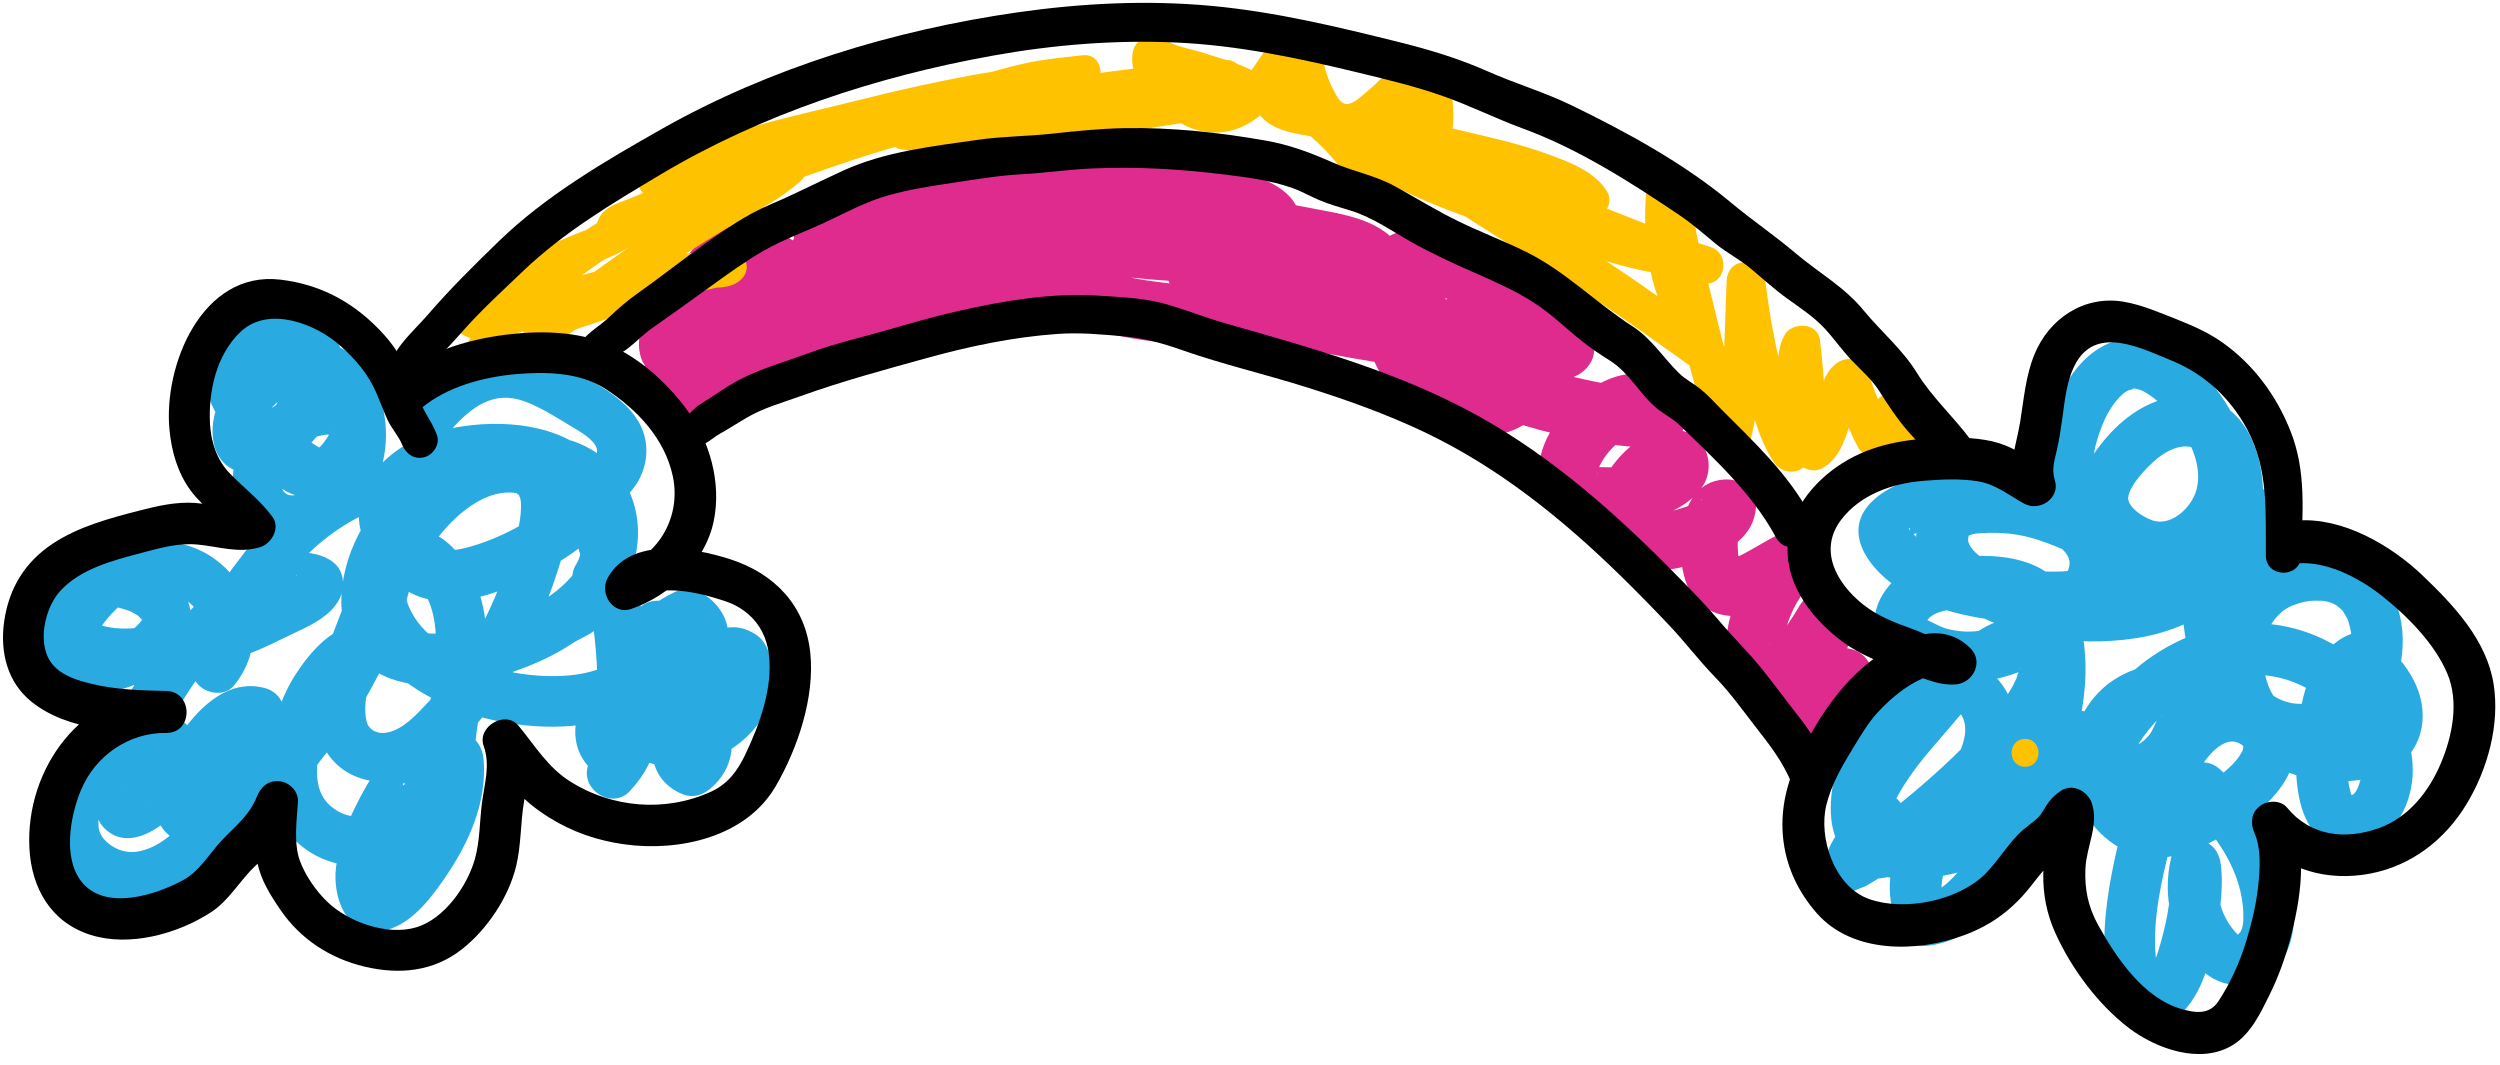 <?xml version="1.0" encoding="UTF-8"?><svg xmlns="http://www.w3.org/2000/svg" xmlns:xlink="http://www.w3.org/1999/xlink" height="395.5" preserveAspectRatio="xMidYMid meet" version="1.0" viewBox="-1.1 -1.1 928.4 395.5" width="928.4" zoomAndPan="magnify"><g><g id="change1_1"><path d="M102.15,147.68c-2.63,6.28-5.6,12.92-5.37,19.89c0.31,9.48,7.63,15.6,16.84,16.1 c14.98,0.83,32.81-21.15,22.23-34.74c-5.8-7.45-17.23-7.07-25.32-4.18c-9.04,3.22-17.3,9.82-21.72,18.45 c-4.57,8.93-4.93,19.99,1.03,28.41c6.73,9.51,19.01,10.91,29.15,6.42c20.06-8.88,27.72-32.82,20.69-52.73 c-3.12-8.83-9.26-16.32-18.6-18.85c-10.75-2.91-22.34,0.65-30.67,7.68c-8.04,6.79-14.36,18.65-12.12,29.4 c2.31,11.09,13.86,13.69,23.1,9.56c18.37-8.2,33.97-36.52,18.87-54.1c-7.83-9.11-22.41-10.16-32.61-4.67 c-11.16,6-15.41,18.93-11.64,30.79c3.59,11.31,12.17,20.53,21.13,27.95c4.79,3.96,9.74,7.71,15.45,10.25 c5.79,2.58,11.82,4.2,17.91,5.92c-0.73-5.61-1.47-11.22-2.2-16.83c-15.86,7.11-28.26,18.19-38.76,31.88 c-5.58,7.28-11.26,14.66-15.07,23.06c-3.37,7.43-7.52,16.48-3.08,24.3c2.7,4.74,10.61,6.45,14.39,1.85 c12.32-14.97,8.19-35.99-7.27-47.1c-14-10.06-34.63-8.12-47.18,3.34c-9.56,8.73-23.32,25.1-13.59,38.09 c10.61,14.17,31.92,7.77,43.27-1.82c9.25-7.82,12.45-21.1,3.5-30.42c-6.64-6.91-16.72-9.53-25.96-10.34 c-8.36-0.73-18.59,0.52-24.81,6.75c-8.48,8.51-3.98,20.56,3.16,28.21c12.01,12.87,31.13,11.33,46.86,8.43 c8.67-1.6,17.4-3.4,25.74-6.3c7.06-2.45,13.63-5.96,20.37-9.14c5.57-2.62,11.72-5.82,14.85-11.39c2.29-4.08,2.24-9.89-1.21-13.34 c-2.91-2.91-7.54-4.07-11.5-4.39c-14.08-1.14-28.21,8.8-38.29,17.61c-13.54,11.84-24.64,28.55-31.49,45.07 c-2.84,6.87-4.44,14.05-6.4,21.19c-1.68,6.13-3.11,13.73,2,18.7c12.05,11.71,31.7-8.57,35.13-19.61 c4.69-15.05-9.42-27.37-23.77-24.95c-22.47,3.79-40.34,35.86-28.63,56.26c8.87,15.47,28.16,18.67,43.35,11.37 c16.28-7.82,26.87-24.29,32.75-40.73c1.48-4.12,2.75-8.29,4.46-12.32c1.82-4.29,3.3-8.44,3.33-13.18 c0.03-4.11-2.91-7.83-6.82-8.95c-13.42-3.86-24.31,6.46-31.37,16.63c-5.18,7.46-10.43,17.5-9.88,26.82 c0.87,14.67,16.47,17.48,28.21,13.62c12.81-4.21,21.68-14.47,29.4-25.02c4.85-6.63,10.04-12.99,14.97-19.55 c5.25-6.99,8.68-14.44,12.91-22.01c3.69-6.6-1.14-13.08-7.95-13.85c-10.87-1.24-20.28,10.43-25.46,18.51 c-6.04,9.42-9.34,21.81-10.13,32.89c-0.96,13.43,4.44,25.87,16.09,33.03c11.01,6.77,25.43,6.44,36.06-0.89 c9.42-6.5,19.85-17.74,15.54-30.16c-2.42-6.97-9.08-10.87-16.29-8.8c-5.52,1.59-9.37,6.15-12.25,10.84 c-6.4,10.44-12.3,22.16-13.8,34.44c-1.31,10.76,3.56,25.47,16.98,23.57c10.06-1.43,17.8-11.5,23.2-19.31 c9.05-13.08,16.03-28.34,14.61-44.58c-0.32-3.68-2.65-8.43-6.87-9.03c-11.87-1.67-17.71,7.31-21.7,17.09 c-1.35,3.32-2.44,6.73-3.67,10.08c-2.06,5.6-1.45,12.17-3.81,17.55c-4.73,10.8,9.39,19.69,16.1,9.41 c5.4-8.29,9.97-16.23,12.63-25.89c2.64-9.58,3.52-19.5,4.77-29.32c2.21-17.29,6.79-35.87,0.45-52.85 c-2.77-7.42-7.37-15.27-14.31-19.49c-7.67-4.66-16.7-3.31-22.81,3.17c-8.02,8.51-12.46,21.92-16.65,32.69 c-4.53,11.61-9.14,26.21-4.99,38.58c5.72,17.02,25.25,20.7,39.58,11.87c14.44-8.9,26.02-24.78,34.11-39.35 c6.81-12.27,12.22-25.78,16.23-39.25c3.22-10.82,6.03-24.84-1.52-34.54c-9.61-12.35-28.52-8.54-40.09-1.38 c-14.38,8.9-25,23.56-31.16,39.12c-5.85,14.79-6.23,33.35,10.63,40.44c14.44,6.08,32.42,1.21,46.59-3.68 c15.06-5.2,30.24-13.95,38.27-28.26c8.05-14.33,7.81-32.63-3.5-45.13c-11.26-12.45-29.1-14.21-44.59-10.67 c-15.82,3.61-32.21,12.28-42.88,24.7c-10.82,12.6-17.54,33.29-11.1,49.41c6.14,15.37,22.97,18.64,37.83,17.12 c9.35-0.96,18.6-2.76,27.39-6.15c4.34-1.68,8.61-3.56,12.68-5.83c1.95-1.09,3.81-2.29,5.69-3.48c2.01-1.28,4.21-2.18,6.28-3.46 c7.72-4.8,11.1-12.23,12.25-20.95c-0.43,1.58-0.86,3.17-1.28,4.75c6.29-10.78,4.19-21.73,0.28-32.93 c-2.82-8.07-7.39-14.96-14.4-19.97c-14.7-10.5-37.5-10.45-54.22-5.72c-9.51,2.69-18.28,8.32-24.03,16.44 c-6.47,9.13-5.68,20.58,0.37,29.73c5.39,8.14,13.16,14.95,23.06,16.29c8.92,1.21,18.06-1.04,26.33-4.31 c8.72-3.45,17.12-7.74,24.85-13.08c9.26-6.39,14.79-14.22,15.14-25.74c0.09-3.07-1.8-6.73-4.64-8.09 c-16.86-8.1-37.43-12.97-55.6-6.22c-19.66,7.3-35.03,28.75-35.88,49.72c-1.71,42.14,54.07,59.69,87.76,53.46 c10.52-1.95,20.64-6.37,27.88-14.48c3.61-4.04,8.15-9.53,9.4-14.91c1.81-7.76-3.03-13.23-9.89-15.8 c-2.78-1.04-7.24,0.03-9.11,2.41c-10.15,12.93-18.33,43.25,4.39,48.55c6.81,1.59,14.16-0.04,19.23-4.95 c4.81-4.65,6.84-11.29,8.77-17.5c1.14-3.65,1.38-7.5,0.95-11.27c-0.4-3.49-0.04-6.86-1.28-10.28 c-2.62-7.21-11.35-14.27-19.09-10.47c-11.72,5.76-22.9,15.53-25.51,28.87c-2.38,12.18,0.79,26.31,12.42,32.69 c13.05,7.16,29.23,1.97,39.56-7.46c4.98-4.55,8.65-10.31,9.61-17.04c0.95-6.62,0.47-17.22-5.61-21.26 c-7.58-5.03-15.26-3.03-20.98,3.43c-5.22,5.89-10.02,10.92-13.03,18.41c-4.95,12.34-9.5,29.39,5.45,36.84 c4.09,2.04,7.93,1.35,11.37-1.47c9.27-7.61,10.09-19.03,4.93-29.32c-5.04-10.05-13.19-14.94-24-16.53 c-4.55-0.67-8.84-1.77-13.47-0.49c-4.69,1.29-8.49,4.41-11.34,8.25c-7.3,9.82-9.28,22.64,0.47,31.54 c3.27,2.99,7.43,3.37,11.33,1.46c-0.42,0.11-0.85,0.21-1.27,0.32c-1.86-4.58-3.72-9.15-5.59-13.73c-1.12,2.31-2.31,4.28-4.06,6.15 c5.2,3.03,10.41,6.06,15.61,9.09c4.85-17.6,5-35.9,2.97-53.93c-1.02-9.04-2.13-18.25-3.99-27.17c-1.2-5.74-3.48-11.24-4.39-17.05 c-0.15-0.97-0.26-1.93-0.28-2.93c-0.04-1.45-0.39-0.22,0.42-1.62c1.89-3.23,4.72-5.74,6.43-9.12c3.51-6.92,3.57-14.78-0.44-21.5 c-3.65-6.11-9.82-10.43-15.79-14.03c-7.02-4.23-14.3-8.64-22.11-11.24c-17.65-5.86-33.18,2.67-44.83,15.5 c-8,8.81,5.07,21.95,13.1,13.1c7.6-8.37,15.76-15.01,27.62-10.6c5.92,2.2,11.54,5.85,16.94,9.1c3.1,1.87,8.7,4.89,9.69,8.39 c1,3.51-5.04,8.5-6.87,11.74c-3.32,5.88-2.75,12.37-1.53,18.73c0.98,5.12,2.72,10.04,3.92,15.1c1.54,6.48,2.31,13.28,3.13,19.89 c2.18,17.61,2.76,35.43-2.02,52.66c-2.44,8.81,9.15,15.99,15.61,9.09c2.81-3,5.19-6.23,6.99-9.92c2.65-5.43,0.54-11.94-5.59-13.73 c-4.81-1.41-8.72-0.6-13.14,1.56c3.78,0.49,7.55,0.97,11.33,1.46c-1.64-1.5-1.39-0.88-1.19-2.57c0.19-1.63,1.9-4.32,3.15-5.42 c0.78-0.69,0.3-0.68,1.47-0.47c2.4,0.43,5.11,0.83,7.69,1.21c3.33,0.49,5.43,3.02,7.03,5.88c2.15,3.84,2.15,5.1-1.23,7.89 c3.79-0.49,7.58-0.98,11.37-1.47c-1.64-0.81-0.94,0.07-1.16-0.35c-0.12-0.23-0.12-1.38-0.01-2.25c0.38-2.96,1.88-6.59,2.97-9.65 c1.19-3.38,2.74-6.61,5.13-9.32c1.32-1.5,2.97-2.62,4.33-4.05c2.9-3.02,1.5-1.79,0.07-1.71c-1.71,0.1-3.51-0.23-1.65,0.95 c-1.43-1.86-2.86-3.71-4.28-5.57c1.64,6.96,1.31,10.93-4.63,15.63c-4.25,3.36-12.86,6.59-17.27,2.71 c-3.45-3.04-3.34-9.51-1.78-14.08c2.49-7.27,9.86-11.21,16.16-14.75c-3.09,0-6.18,0-9.27,0c3.09,1.51,1.43,1.31,1.95,5.7 c0.44,3.8-0.74,6.97-2.05,10.54c-0.7,1.91-1.37,3.81-3.14,4.45c-1.65,0.59-0.53-0.49-1.73-0.39c0.89,0.4,0.88,0.35-0.03-0.15 c0.42,0.17,0.73,0.45,0.92,0.84c0.34,1.47-1.37-2.57-0.17-0.2c-0.16-0.52-0.29-1.05-0.39-1.59c0.13,1.08,0.15,1.05,0.06-0.09 c-0.02-1.22,0-2.45,0.16-3.66c-0.21,1.61,0.47-1.93,0.56-2.27c0.72-2.82,1.17-4.15,1.99-5.84c0.5-1.02,1.01-2.03,1.59-3 c0.27-0.46,2.21-3.12,0.55-1.03c-3.04,0.8-6.07,1.61-9.11,2.41c-1.06-2.41-2.12-4.81-3.17-7.22c-0.27,0.43-0.55,0.86-0.82,1.3 c-0.75,0.7-1.28,1.82-1.86,2.64c-0.79,1.1-1.54,2.11-2.48,3.11c-2.17,2.31-4.5,4.13-7.31,5.6c-5.02,2.62-11.19,3.72-16.28,4.01 c-12.6,0.74-26.01-1.75-37.46-7.09c-11.3-5.27-22.25-14.31-22.04-27.94c0.19-12.7,10.41-27.52,22.11-32.41 c13.08-5.47,28.96-1.56,41.16,4.37c-1.55-2.7-3.1-5.4-4.64-8.09c-0.21,6.07-4.03,8.36-9.28,11.67c-5.39,3.4-11.05,6.52-16.99,8.87 c-5.57,2.21-13.43,4.79-18.62,3.96c-4.42-0.7-11.06-6.73-11.81-12.32c-0.73-5.42,6.55-10.13,10.85-12.04 c6.71-2.97,14.67-3.55,21.92-3.44c6.44,0.09,13.47,0.95,18.96,4.07c4.53,2.57,7.26,6.35,8.95,11.75 c1.04,3.32,2.55,7.32,2.98,10.72c0.23,1.8-0.21,3.34-0.9,4.98c-0.55,1.31-1.49,2.42-1.87,3.82c-0.35,1.28-0.29,2.6-0.77,3.88 c-0.79,2.12-2.09,3.19-4.2,4.25c-4.29,2.15-8.21,4.92-12.5,7.14c-7.8,4.03-16.38,6.53-25.04,7.88c-6.36,1-13.33,1.63-18.92-0.3 c-1.32-0.45-3.22-1.56-4.15-2.86c-1.24-1.73-1.66-5.09-1.66-7.78c0-7.9,2.29-16.18,7.16-22.5c9.03-11.71,24.89-19.46,39.29-21.63 c11.01-1.67,25,2.61,26.48,15.34c1.69,14.58-10.87,25.09-22.59,30.88c-6.39,3.15-13.3,5.06-20.19,6.77 c-6.51,1.62-14.3,3.59-20.93,1.51c-2.09-0.66-3.77-1.39-4.3-2.82c-0.93-2.49-0.2-5.99,0.37-8.53c1.49-6.69,4.56-12.85,8.25-18.59 c6.94-10.82,19.36-22.87,31.8-21.46c2.17,0.24-0.08,0.26,1.75,0.71c0.08,0.02-0.14-0.01-0.14-0.05c0,0.14,0.71,1.79,0.38,0.61 c-0.32-1.14,0.14,0.5,0.18,0.76c0.04,0.26,0.41,1.93,0.23,0.81c-0.19-1.18,0.07,1.12,0.07,1.36c0.08,5.06-0.89,9.24-2.62,14.99 c-4,13.3-9.42,26.48-16.55,38.39c-4.31,7.21-9.37,13.77-15.08,19.93c-4.13,4.45-9.85,10.95-16.29,11.64 c-1.25,0.13-2.36,0-3.53-0.48c-0.47-0.19-0.9-0.49-1.33-0.76c-1.32-0.85,0.75,0.7-0.35-0.32c-1.29-1.2-1.55-2.15-1.88-4.2 c-0.75-4.72,0.56-10.52,2.11-15.93c3.13-10.92,7.02-20.72,12.76-30.91c0.54-0.97,3.27-5.61,4.04-5.07c0.14,0.1-2.1,0.52-2.05,0.34 c0.04-0.16,1.03,0.46,1.1,0.55c0.89,1.15,2.01,2.05,2.85,3.25c4.32,6.18,5.33,13.62,5.25,21c-0.1,8.73-1.63,17.33-2.83,25.95 c-1.27,9.09-1.95,18.26-4.04,27.21c-2.21,9.49-6.28,16.69-11.52,24.76c5.37,3.14,10.73,6.27,16.1,9.41 c3.51-8.02,3.92-16.82,6.82-25.09c0.92-2.62,1.76-5.18,2.78-7.32c0.69-1.46,1.58-2.75,2.35-4.15c-0.45,0.82,0.57,0.06,0.03-0.02 c-0.88-0.13-2.75,0.65-3.88,0.49c-2.29-3.01-4.58-6.02-6.87-9.03c0.8,9.25-1.64,17.45-6.09,25.51c-1.93,3.49-4.03,6.91-6.32,10.17 c-1.5,2.14-1.85,2.6-4.21,5.15c-0.93,1-1.89,1.97-2.9,2.9c-0.47,0.43-0.98,0.91-1.5,1.29c1.05-0.76-0.22,0.06-0.38,0.16 c-0.9,0.58-0.58,0.01,0.39,0.29c1.04,0.3,3.37,1.96,3.75,1.96c0.43,0-0.03-0.44-0.07-0.24c0.17-0.77-0.44-1.93-0.43-3.2 c0.02-1.56,0.24-2.91,0.6-4.41c0.89-3.79,2.17-7.51,3.79-11.05c1.6-3.5,3.39-6.92,5.31-10.26c0.76-1.33,1.52-2.68,2.37-3.96 c0.03-0.04,0.97-1.43,0.31-0.62c0.23-0.28,1.48-1.95,1.24-1.17c-0.09,0.04-0.18,0.07-0.26,0.11c-2.4,1.07-4.71-0.04-6.92-3.33 c0.2-0.11,1.69-1.07,0.14,0.92c0.82-1.05-0.71,1.05-1.01,1.51c-1.62,2.47-3.97,4.62-6.36,6.34c-5.29,3.79-11.68,4.59-17.48,0.95 c-6.26-3.93-7.55-10.2-7-17.17c0.57-7.24,2.95-15.22,6.44-21.62c1.6-2.93,3.58-5.5,5.9-7.89c0.97-1.01,2.1-2.01,3.02-2.76 c0.22-0.18,2.17-1.26,0.94-0.7c1.59-0.72-0.73-0.2,0.93-0.01c-2.65-4.62-5.3-9.24-7.95-13.85c-3.31,5.93-5.84,12.11-9.77,17.69 c-4.11,5.84-8.69,11.34-13.04,17c-6.46,8.41-12.89,19.67-23.49,23.37c-1.9,0.67-5.31,0.42-6.68,1.02 c0.42,0.12,0.14,0.04-0.84-0.24c0.96,0.21,1.67,0.69,2.13,1.44c0.27,0.33,0.46,0.7,0.56,1.12c-0.22-0.91-0.25-1.05-0.1-0.41 c0.23,0.04,0.03-0.17,0.09-0.45c0.24-1,0.47-2,0.77-2.99c0.65-2.08,0.94-2.73,1.89-4.67c2.4-4.89,9.46-17.85,15.19-16.19 c-2.27-2.98-4.54-5.97-6.82-8.95c-0.04,5.12-3.84,10.81-5.48,15.64c-2.12,6.26-4.31,12.35-7.92,17.93 c-4.98,7.72-13.23,16.75-22.84,18.13c-3.77,0.54-7.46-0.66-10.41-3.03c-2.62-2.11-3.41-3.92-3.78-6.35c0.02,0.13-0.08-3,0.02-4.09 c-0.17,1.92,0.18-0.99,0.22-1.16c0.22-0.91,0.44-1.82,0.72-2.71c0.98-3.15,2.21-5.49,4.65-8.92c1.76-2.48-1.06,1.14,0.91-1.15 c0.41-0.48,0.83-0.95,1.26-1.41c0.64-0.68,1.31-1.31,1.98-1.97c0.04-0.04,2.32-1.97,0.9-0.87c3.33-2.59,4.26-2.98,7.28-3.51 c-2.37,0.41-0.05-0.02,0.43,0.12c2.3,0.63-1.93-0.73,0.33,0.09c2.21,0.8-1.64-1.05,0.44,0.18c0.36,0.21,1.5,0.66-0.01-0.12 c1.08,0.56,1.09,1.9,1.03,0.23c0.06,1.69-1.36,3.4-2.37,4.69c-1.1,1.41-2.57,2.86-3.92,3.93c-1.2,0.95-3.85,1.9-4.22,2.44 c1.35-1.99,6.59,2.75,7.43,5.24c0.42,1.26,0.49-1.2-0.03,0.6c0.62-2.11,0.99-4.33,1.6-6.45c1.22-4.29,2.03-8.68,3.42-12.92 c2.11-6.45,5.25-12.49,8.78-18.27c6.09-9.95,13.63-20.02,22.82-27.28c4.17-3.3,8.98-6.43,13.92-8.44c1.48-0.6,4.75-1.55,5.38-1.63 c0.99-0.12,2.1-0.15,3.09-0.03c-0.66-0.08,0.35,0.24,0.84,0.52c-1.41-1.83-2.82-3.67-4.23-5.5c-0.04-0.23,0.69-5.04,0.81-4.92 c-0.38-0.41,0.69,0.11-0.34,0.3c-0.74,0.13-0.52,0.43-1.28,0.91c-2,1.27-4.12,2.33-6.26,3.34c-4.11,1.95-8.16,4.17-12.34,5.95 c-10.97,4.66-23.71,7.3-35.53,8.75c-5.14,0.63-10.65,0.99-15.71-0.34c-1.97-0.52-3.84-1.2-5.49-2.41 c-2.14-1.57-2.65-2.37-3.51-3.84c-0.38-0.64-0.75-1.28-1.08-1.94c0.64,1.29,0.28,0.83,0.05-0.17c-0.38-1.64-0.05,1.87,0.04,0.32 c0.1-1.56-0.33,2.29,0,0.34c-0.03,0.16-1.76,2.78-0.31,1.03c0.35-0.43-1.53,1.5-0.23,0.26c0.77-0.74,1.77-0.71,0.04-0.14 c1.18-0.39,2.34-0.69,3.54-1c1.03-0.26,1.72-0.21,0.17-0.07c0.81-0.07,1.62-0.14,2.43-0.18c1.45-0.06,2.89-0.04,4.34,0.05 c0.74,0.05,1.47,0.12,2.21,0.19c1.08,0.11-0.54-0.07-0.62-0.09c0.49,0.08,0.98,0.14,1.46,0.25c1.55,0.34,3.1,0.67,4.62,1.15 c0.68,0.21,1.35,0.46,2.02,0.69c1,0.34-0.54-0.25-0.6-0.28c0.41,0.19,0.84,0.36,1.23,0.58c1.13,0.64,2.24,1.24,3.3,2 c-2.22-1.57,1.88,2.26,0.11,0.17c0.29,0.34,1.39,1.56,0.41,0.55c-0.55-0.56-0.2,0.55-0.05-0.3c0.29-1.64,0.01,0.38-0.06,0.68 c-0.27,1.01,0.18-1.12,0.14-1.02c-0.11,0.3-0.09,0.97-0.32,1.2c0.9-0.91-0.59,0.85-0.11,0.23c-0.68,0.88-1.52,1.72-2.36,2.45 c-1.74,1.51-3.84,2.75-5.95,3.68c-1.73,0.76-3.81,1.44-5.59,1.69c-1.59,0.21-3.81-0.13-3.87-0.15c-3.16-0.86,0.62-0.83-0.62,0.74 c0.87-1.11,1.64-3.72,2.86-5.44c5.9-8.25,13.57-15.83,24.56-14.24c9.14,1.32,20.07,13.06,12.62,22.13 c4.8,0.62,9.59,1.24,14.39,1.85c1.29,2.26,0.25,2.08,1.1-0.6c0.36-1.12,0.8-2.2,1.22-3.3c1.28-3.35,2.93-6.5,4.8-9.56 c3.68-6.05,7.99-11.85,12.5-17.31c8.56-10.38,18.44-17.91,30.77-23.33c7.61-3.35,4.77-14.8-2.2-16.83 c-5.91-1.72-12.08-3.09-17.5-6.1c-5.46-3.03-10.31-7.26-14.71-11.66c-4.57-4.58-17.14-19.58-5.74-23.86 c11-4.13,12.24,7.58,8.05,14.87c-1.58,2.74-3.5,5.1-5.74,7.32c-1.95,1.95-4.61,3.33-6.43,4.88c-1.01,0.86-0.79-0.52-0.08,0.23 c0.43,0.45,3.05,2.55,2.73,2.56c-0.38,0.02,0.96-4.8,1.39-5.72c3.49-7.48,16.03-14.87,22.47-8.12c6.27,6.58,5.85,19.83,1.19,27.45 c-2.89,4.73-16.66,16.14-18.07,4.5c-1.04-8.56,9.12-16.64,16.94-17.49c0.74-0.08,1.76,0.13,2.4-0.08 c1.45-0.46,0.51,0.61-0.09-0.85c-0.18-0.44-0.34-1.08-0.54-1.47c-0.32-0.61-0.17,0.46,0.06,0.06c0.24-0.41-0.43,1.72-0.66,2.28 c-0.28,0.67-1.93,3.12-2.98,4.2c-1.52,1.55-2.63,2.31-3.76,2.51c1.54-0.28-1.62-0.16-1.9-0.12c-1.62,0.25-0.17-0.98,0.05,0.22 c0.28,1.49-0.05-0.25-0.07-0.85c0.05,0.99,0.13-1.46,0.17-1.84c0.36-3.75,2.33-8.8,3.76-12.87c1.33-3.78-1.51-8.01-5.14-9.05 C106.97,141.33,103.68,144.03,102.15,147.68L102.15,147.68z" fill="#29abe2"/></g><g id="change1_2"><path d="M692.18,295.52c-5.98,7.27-15.78,15.47-15.52,25.76c0.13,5.19,5.5,10.4,10.97,8.36 c0.89-0.33,1.75-0.73,2.63-1.09c0.31-0.12,0.98-0.36-0.4,0.19c-2.18,0.87,1.28-0.51,1.39-0.56c0.94-0.45,1.84-1,2.74-1.52 c2.32-1.37,4.57-2.85,6.8-4.37c7.05-4.83,13.09-9.49,19.02-14.35c13.34-10.94,26.15-22.8,36.61-36.58 c7.57-9.97,16.19-26.07,5.42-37.05c-16.68-17-38.32,5.68-49.07,18.21c-15.52,18.08-40.76,42.21-27.97,68.17 c1.42,2.88,5.02,4.73,8.15,4.67c12.31-0.23,22.74-5.65,31.48-14.09c8.52-8.22,17.27-18.53,21.1-29.87 c3.84-11.35,2.33-24.63-7.24-32.67c-9.64-8.1-22.6-8.42-33.41-2.38c-10.88,6.08-17.26,17.6-21.31,28.97 c-3.55,9.98-6.87,23.72-3.21,34.11c7.01,19.85,33.33,17.29,49.35,12.46c23.08-6.96,48.16-20.23,57.85-43.55 c1.29-3.1-0.31-7.12-2.47-9.36c-14.96-15.46-40.35,2.17-53.32,11.95c-19.49,14.7-40.54,39.18-26.56,64.56 c1.52,2.77,5.05,4.99,8.28,4.75c21.83-1.66,34.18-22.73,42.47-40.65c9.75-21.09,19.2-45.31,17.13-68.99 c-1.04-11.9-4.89-23.97-15.86-30.26c-8.86-5.08-19.99-5.49-29.94-4.72c-11.11,0.86-23.3,3.98-29.36,14.27 c-7.71,13.09,1.63,24.34,13.73,29.14c23.91,9.48,50.73-3.01,66.35-21.83c8.53-10.28,11.5-23.48,2.46-34.57 c-7.26-8.9-19.44-13.76-30.19-16.8c-9.91-2.81-19.31-3.28-29.43-1.67c-9.45,1.5-20.55,4.4-27.36,11.59 c-10.19,10.76-0.89,23.47,8.6,30.32c11.12,8.03,24.67,11.53,38.09,13.17c11.08,1.35,23.17,2.24,34.21,0.04 c10.7-2.13,21.87-11,21.34-22.86c-0.51-11.43-11.85-16.37-20.93-20.04c-2.8-1.13-1.31-0.51-4.2-1.77 c-3.3-1.44-6.63-2.81-10.07-3.87c-6.39-1.96-13.15-2.91-19.81-3.1c-11.17-0.32-24.18,1.41-28.74,13.24 c-4.84,12.56,2.71,24.24,12.75,31.34c18.73,13.24,44.91,17.11,67.18,13.71c10.92-1.67,21.93-5.67,30.42-12.9 c7.65-6.53,12.69-16.29,15.24-25.89c5.38-20.18-0.87-51.98-27.46-51.25c-11.32,0.31-21.29,6.77-28.57,15.06 c-7.64,8.69-14.42,20.17-9.3,31.83c4.65,10.6,16.94,18.57,28.52,18.69c12.73,0.13,24.96-8.98,30.06-20.34 c10.14-22.62-5.27-49.87-24.64-62.21c-8.48-5.4-18.82-6.06-27.52-0.81c-8.2,4.94-13.35,13.65-16.88,22.28 c-7.98,19.53-4.81,40.64,10.77,55.54c15.47,14.79,44.17,24.26,62.52,9.22c4.73-3.88,7.11-7.57,9.94-11.47 c3.22-4.45,6.18-10.56,3.99-16.08c-1.68-4.23-4.54-6.51-9.08-6.91c-11.03-0.98-19.31,9.29-23.92,18 c-4.63,8.76-7.09,17.76-6.58,27.7c1.11,21.34,11.76,45.56,34.13,51.52c16.71,4.45,33.46-2.68,41.74-17.89 c6.9-12.68,8.46-29.83,0.78-42.56c-9.4-15.6-29.73-17.69-45.14-10.22c-16.48,7.98-22.85,26.96-19.96,44.15 c2.93,17.38,16.08,32.18,33.42,36.11c10.49,2.38,22.58,2.49,32.28-2.68c11.8-6.29,14.63-19.91,9.44-31.52 c-2.35-5.25-6.02-10.06-10.3-13.9c-2.26-2.03-4.95-4.54-7.95-5.37c-3.76-1.04-7.52,0.65-10.57,2.75 c-8.57,5.9-12.5,16.38-14.14,26.28c-2.68,16.17-5.23,52.29,20.1,50.44c13.35-0.97,20.81-14.18,21.58-26.36 c0.73-11.62-4.3-23.91-11.21-33.01c-14.92-19.64-40.41-28.27-64.17-21.52c-13.31,3.78-25.69,11.49-34.77,21.94 c-7.27,8.37-15.91,19.75-12.74,31.57c4.33,16.17,26.84,10.09,36.01,2.17c9.3-8.04,16.29-23.45,8.94-34.86 c-7.07-10.98-21.17-8.74-31-3.27c-11.47,6.39-18.11,19.19-17.94,32.2c0.17,12.55,7.21,25.5,18.43,31.5 c10.56,5.65,21.05,3.89,31.36-1.1c15.35-7.42,40.94-24.53,31.12-44.93c-5.24-10.89-19.52-14.41-30.31-10.33 c-10.94,4.14-18.12,14.12-22.82,24.42c-5.19,11.39-8.82,23.59-11.47,35.8c-2.96,13.63-5,28.12-3.26,42.06 c0.73,5.79,2.08,11.9,6.21,16.31c4.82,5.15,12.21,5.47,18.05,1.93c9.53-5.77,13.31-18.2,15.62-28.39 c2.14-9.42,3.86-19.76,2.78-29.43c-0.52-4.67-3.19-8.68-8.19-9.28c-4.45-0.53-9.31,2.11-10.36,6.77 c-3.24,14.33,0.15,28.56,9.84,39.78c9.81,11.36,26.55,9.04,32.98-4.65c4.9-10.43,2.94-23.37-1.01-33.81 c-4.95-13.09-13.26-25.23-23.73-34.52c-8.95-7.94-22.18,5.2-13.18,13.18c11.79,10.46,21.77,25.19,21.98,40.87 c0.03,2.45-0.04,5.09-1.34,6.82c0.43-0.57-0.84,0.78-1.03,0.95c-0.78,0.71,0.33-0.14,0.72,0.07c-0.13-0.07-1.3-1.3-1.61-1.67 c-5.33-6.23-7.25-14.13-5.41-22c-6.18-0.84-12.37-1.67-18.55-2.51c0.97,9.37-0.8,19.16-3.29,28.16 c-1.21,4.37-2.16,7.66-4.53,11.32c-1.83,2.82,2.07-3.16-1.2,1.38c-0.37,0.34-0.75,0.69-1.12,1.03c1.62-1.23,3.45-1.23,5.49-0.02 c0.27,0,1.27,0.74,1.16,1.15c0.24-0.91-1.09-3.68-1.27-4.71c-2.25-13.31,0.54-28.1,3.72-41.04c2.54-10.33,5.48-21.14,10.57-30.57 c2.98-5.51,10.44-16.45,17.35-11.24c1.03,0.78-0.29,1.22,0.26,0.43c0,0.29,0,0.58,0,0.87c0.19-1.08,0.17-1.06-0.07,0.07 c-0.62,2.53,0.84-1.26-0.42,1.14c-1.75,3.33-5,6.34-8.67,9.14c-2.85,2.18-6.89,4.64-10.4,6.56c-1.68,0.92-3.39,1.8-5.13,2.62 c-0.5,0.23-0.99,0.46-1.49,0.69c-1.04,0.45-0.92,0.41,0.34-0.13c-0.64,0.26-1.3,0.5-1.96,0.71c-8.73,2.63-15.98-5.82-16.83-14.04 c-0.53-5.06,1.14-10.77,4.8-14.35c1.43-1.39,4.21-3.02,5.22-3.44c1.03-0.43,2.17-0.81,3.27-1.03c0.35-0.07,2.31-0.4,1.24-0.16 c-2.47,0.55,0.7-2.39-1.35,0.7c-1.36,2.06-1.9,4.58-3.59,6.59c-3.4,4.06-7.22,5.29-12.18,4.37c1.92,1.48,3.85,2.96,5.77,4.44 c0.46,0.95,0.37-0.78,0.28-0.62c0.65-1.11,0.93-2.59,1.6-3.77c1.59-2.83,3.53-5.42,5.63-7.89c5.5-6.45,12.16-11.68,19.95-15.11 c13.19-5.81,27.6-5.36,39.87,2.36c9.83,6.19,19.37,19.44,17.96,31.15c-0.28,2.32-1.28,5.19-2.5,6.54 c-0.84,0.93-2.2,0.81-0.61,1.46c-0.02-0.01-0.42-0.59-0.73-1.47c-0.19-0.55-0.8-3.45-0.75-3.12c-0.39-2.65-0.4-5.41-0.44-8.08 c-0.09-6.63,0.23-12.65,1.69-18.75c0.75-3.14,1.64-5.81,2.87-7.94c1.44-2.5,1.97-3.03,4.86-4.27c-3.19,0-6.38,0-9.57,0 c3.74,2.54,9.23,8.22,9.15,13.07c-0.02,1.05-0.07,0.99-0.36,1.75c-0.04,0.11-0.87,1.17-0.53,0.89c-2.03,1.71-4.59,2.26-7.11,2.59 c-5.26,0.69-10.1,0.12-15.08-1.4c-3.64-1.11-7.09-3.24-10.03-6.3c-1.78-1.85-1.64-1.62-3.25-4.29c-1.53-2.55-1.95-3.59-2.46-5.19 c-0.37-1.16-0.71-2.32-0.99-3.5c-0.14-0.6-0.57-2.98-0.47-2.29c-0.11-0.83-0.21-4.7-0.08-6.77c0.1-1.64-0.31,0.84,0.19-1.39 c0.22-1,0.43-1.99,0.71-2.97c0.12-0.4,1.27-3.49,0.53-1.78c0.46-1.05,1-2.07,1.58-3.05c0.22-0.36,2.15-2.96,0.99-1.57 c0.74-0.89,1.56-1.7,2.39-2.51c1.24-1.2,2.1-1.77,4.77-3c-1.37,0.63,1.37-0.46,1.78-0.58c1.3-0.39,2.64-0.72,3.99-0.92 c0.37-0.06,1.2-0.12,2.41-0.15c0.74-0.02,3.76,0.12,3.12,0.04c-1.03-0.13,1.49,0.33,1.91,0.45c0.73,0.2,3.06,1.34,1.26,0.37 c0.85,0.45,1.67,0.92,2.48,1.46c-1.65-1.09,0.09,0.2,0.75,0.78c0.34,0.3,0.63,0.69,0.94,1.03c-0.21-0.23-1.1-1.67-0.21-0.26 c0.44,0.7,0.87,1.38,1.28,2.1c0.46,0.81,0.99,2.39,0.37,0.66c0.37,1.03,0.7,2.07,0.97,3.13c0.09,0.37,0.62,3.29,0.45,2.04 c-0.16-1.18,0.08,1.27,0.11,1.76c0.05,1.03,0.04,2.06,0,3.09c-0.03,0.77-0.32,3.43-0.03,1.37c-0.29,2.08-0.78,4.15-1.42,6.16 c-0.13,0.39-1.01,2.83-0.61,1.83c0.29-0.73-0.91,1.87-1.21,2.42c-0.44,0.8-0.93,1.57-1.41,2.35c-0.27,0.44-0.58,0.86-0.89,1.28 c-0.82,1.14,0.99-1.13,0.05-0.1c-0.6,0.67-1.19,1.34-1.84,1.97c-0.37,0.36-0.76,0.69-1.13,1.04c-1.29,1.22,0.74-0.45-0.18,0.17 c-0.75,0.5-1.5,0.97-2.27,1.44c-0.44,0.27-0.91,0.48-1.37,0.71c0.32-0.16,1.81-0.61,0.11-0.06c-0.89,0.29-1.79,0.52-2.67,0.79 c-0.28,0.09-1.98,0.41-0.75,0.2c1.31-0.21-0.98,0.08-1.24,0.09c-4.42,0.13-7.85-0.25-12.34-3.12 c-10.54-6.73-14.71-21.95-14.74-33.73c-0.01-5,0.85-8.89,3.53-14.21c1.39-2.76,3.14-5.8,4.98-7.78c1.14-1.23,1.13-1.25,2.01-1.82 c1.54-1.01,0.71-0.34,0.25-0.19c1.79-0.6-1.06-0.12,0.96,0.06c-3.03-2.3-6.05-4.61-9.08-6.91c-0.09-0.23,0.43-2.57,0.48-2.56 c0.03,0.01-1.03,1.87-1.19,2.11c-1.07,1.72-1.84,2.64-2.57,3.58c-2.09,2.71-4.35,5.5-7.62,6.83c-5.65,2.29-13.33,0.61-18.88-1.21 c-11.91-3.91-23.73-14.46-24.74-27.57c-0.43-5.58,0.6-9.62,2.8-15.71c1.67-4.63,4.48-9.74,8.33-13.02 c0.05-0.04,1.2-0.92,2.42-1.46c-1.87,0.83,2.7-0.62,0.5-0.21c1.67-0.31,1.33-0.18,2.29,0.05c1.75,0.42,2.37,0.84,3.96,1.85 c6.1,3.88,10.96,9.97,14.39,16.25c3.19,5.85,5.43,13.11,3.44,19.72c-1.75,5.8-8.2,12.31-14.81,11.28 c-3.64-0.57-10.91-5.14-10.41-9.01c0.57-4.45,6.9-11.14,10.78-14.32c3.92-3.22,10.5-6.45,15.17-3.02 c4.35,3.2,5.35,9.72,5.45,14.58c0.27,13.17-5.74,25.94-16.82,31.67c-13.33,6.89-30.32,6.72-44.64,3.53 c-7.23-1.61-14.21-3.99-20.63-7.71c-2.65-1.53-5.75-3.3-7.54-5.88c-0.61-0.88-1.11-1.76-1.24-2.84c-0.08-0.68,0.55-3.08,0.2-1.94 c-0.2,0.65,0.1,0.11,1.12-0.17c1.36-0.38,2.11-0.4,3.27-0.48c4.42-0.3,9.06-0.18,13.44,0.52c7.9,1.25,15.1,4.65,22.43,7.66 c1.49,0.61,4.37,1.81,6.39,3.29c-1.1-0.82,0.29,0.31,0.33,0.32c1.95,0.56,0.04,0.9,0.13,0.15c-0.02,0.16-0.43-1.53-0.46-1.58 c-0.62-1.07,1.66-1.37-0.42,0.14c-4.93,3.58-9.75,3.82-15.89,3.76c-16.29-0.16-35.46-1.53-48.35-11.53 c-1.33-1.03-2.32-2.46-3.62-3.48c0,0-0.55-1.12-0.6-1.11c1.13-0.39-0.08,3.18-0.03,3.25c0.14,0.17,0.92-0.51,1.8-0.97 c1.27-0.66,2.44-1.26,3.75-1.75c6.2-2.35,12.88-3.65,19.36-3.71c6.33-0.05,13.22,1.89,19.57,4.32c4.45,1.7,14.12,5.32,15.19,10.85 c1.11,5.73-7.75,12.25-11.46,15.21c-6.32,5.04-13.8,9.65-21.92,10.9c-4.05,0.62-8.21,0.26-12.15-0.79 c-2.76-0.73-5.26-2.45-7.54-3.27c-1.22-0.44,0.38-0.02-0.08,0.75c0.47-0.78,1.06-1.53,1.89-2.13c2.26-1.65,5.89-2.32,8.65-2.73 c5.94-0.88,13.01-1.03,18.68,0.36c5.85,1.43,8.42,4.71,9.89,11.23c3.72,16.52-2.54,35.2-8.39,50.48 c-4.67,12.18-10.22,25.62-18.82,35.57c-1.83,2.11-3.98,4.34-6.01,5.74c-2.33,1.6-4.57,2.55-6.56,2.7 c2.76,1.58,5.52,3.16,8.28,4.75c-4.77-8.66,0.21-18.12,5.84-25.09c2.86-3.55,6.16-6.8,9.62-9.77c0.83-0.71,1.67-1.4,2.52-2.08 c0.63-0.5,1.26-1.01,1.9-1.5c-1.11,0.86,0.08-0.06,0.58-0.42c6.11-4.47,12.42-8.75,19.28-12c1.99-0.94,5.39-2.31,8.59-2.72 c-2.61,0.33,3.71-0.18,0.6-0.01c0.54-0.03,2.62,1.01,0.46,0.02c1.68,0.77-1.08-1.14,0.34,0.33c-0.82-3.12-1.65-6.24-2.47-9.36 c-2.95,7.08-10.02,12.68-16.07,17.02c-5.15,3.69-10.95,6.62-16.79,9.06c-10.96,4.59-25.05,9.97-36.22,5.57 c1.63,0.64-2.41-1.35-0.61-0.27c-1.11-0.67-0.62-0.72-0.26-0.05c-0.29-0.55-0.69-1-0.91-1.59c0.41,1.09-0.09-1.14-0.11-1.41 c-0.19-2.14,0.07-4.4,0.33-6.52c1.03-8.33,3.56-16.59,7.88-23.81c3.08-5.14,8.46-10.97,15.09-10.29c5.8,0.59,7.91,5.8,7.14,10.95 c-1.32,8.87-8.37,16.35-14.2,22.7c-5.83,6.35-12.4,11.7-21.36,11.92c2.72,1.56,5.43,3.12,8.15,4.67 c-3.64-7.28,2.13-16.68,6.37-23.02c4.84-7.24,10.79-13.59,16.4-20.23c5.17-6.12,10.4-12.61,16.8-17.51 c1.45-1.11,3.04-2.14,4.67-2.96c0.06-0.03,1.59-0.78,0.59-0.3c0.05-0.02,3.09-0.97,1.18-0.5c0.59-0.14,2.69,0.43,1-0.05 c-0.94-0.27-0.08-0.52-0.04-0.04c0.06,0.59,2.84,0.85-0.04-0.22c0.27,0.1,1.82,1.83,0.67,0.47c-1.03-1.21-0.1-0.06,0.09,0.23 c0.91,1.39-0.46-2.13-0.2-0.49c0.38,2.39-0.53-2.01,0.09,0.4c0.12,0.45-0.06,1.07-0.08,1.53c0.09-2.55,0.26-1.25,0-0.54 c-0.44,1.23-0.72,2.51-1.2,3.73c0.93-2.37-0.57,1.03-0.83,1.51c-0.65,1.21-1.36,2.39-2.1,3.55c-0.8,1.26-1.64,2.48-2.51,3.69 c-1.58,2.2-0.94,1.37-2.3,3.01c-9.47,11.45-20.42,21.64-31.84,31.13c-6.08,5.06-9.59,7.9-15.66,12.22 c-2.15,1.53-4.33,3.04-6.58,4.42c-0.81,0.5-1.67,0.93-2.47,1.44c-0.75,0.47-1.99,1.48-2.49,1.74c2.77-1.49,0.91-0.85,0.33-0.6 c4.35,2.49,8.69,4.99,13.04,7.48c-0.13-1.67-0.66,1.21,0.09-0.78c-0.27,0.7,0.85-1.67,0.86-1.68c1.05-1.88,2.28-3.67,3.55-5.41 c2.03-2.78,4.29-5.37,6.33-8.13C710.23,297.99,697.99,288.45,692.18,295.52L692.18,295.52z" fill="#29abe2"/></g><g id="change2_1"><path d="M257.02,119.43c0.7-1.59,1.38-3.18,2.09-4.76c-6.28-2.65-12.57-5.3-18.85-7.95 c-1.29,3.41-1.57,6.91-2.36,10.45c-0.84,3.76-2.09,7.48-1.63,11.39c0.62,5.26,2.99,8.26,7.81,10.25 c10.21,4.24,18.83-7.49,23.37-14.75c1.77-2.84,3.44-5.78,4.83-8.83c1.37-3.01,2.39-6.22,3.84-9.16c1.46-2.95,3.24-5.62,3.94-8.91 c1.53-7.17-5.04-16.53-13.25-13.25c-5.96,2.38-10.1,6-13.48,11.47c-1.21,1.96-2.16,4.07-3.07,6.17c-0.69,1.59-1.34,3.19-2.01,4.79 c-1.44,3.4,0.77-1.61-0.57,1.32c-5.76,12.6-11.51,24.36-9.09,38.57c0.83,4.87,6.08,7.8,10.56,8.04c7.76,0.42,12.9-3.41,17.63-9.04 c4.02-4.78,8.41-9.21,12.28-14.14c7.09-9.04,16.37-19.8,18.05-31.54c0.91-6.31-1.51-11.14-7.65-13.47 c-13.89-5.27-22.11,13.76-27.73,23.16c-6.2,10.37-12.26,20.51-12.85,32.9c-0.37,7.66,7.27,11.8,13.9,10.59 c5.7-1.05,10.34-4.17,15.01-7.4c5.61-3.88,11.02-8.04,16.2-12.48c7.02-6.01,13.55-12.55,20.28-18.87 c4.95-4.65,9.95-9.64,13.58-15.41c5.02-7.99,5.11-20.58-5.8-23.81c-9.62-2.85-19.48,4.81-26.17,10.87 c-4.04,3.66-7.56,7.82-10.91,12.11c-4.02,5.16-8.54,10.42-11.66,16.19c-2.88,5.31-5.86,10.46-5.89,16.71 c-0.04,8.47,5.42,13.94,13.38,16.05c6.11,1.62,12.06,0.16,17.54-2.62c5.77-2.93,11.87-5.43,17.79-8.19 c13.16-6.14,26.04-12.96,38.69-20.09c11.93-6.72,26.13-12.17,30.07-26.56c0.97-3.53,0.07-8.03-2.78-10.52 c-14.26-12.47-36.63-8.33-52.91-2.09c-7.95,3.05-15.65,6.68-23.03,10.92c-7.25,4.17-15.56,9.05-20.34,16.11 c-5.89,8.68-2.64,19.41,7.03,23.44c9.16,3.81,20.08,2.37,29.53,0.53c19.89-3.89,39.07-11.23,58.27-17.55 c17.26-5.68,36.48-10.4,46.71-26.87c2.84-4.57,1.26-9.48-1.72-13.34c-5.97-7.73-16.54-9.94-25.65-11.36 c-12.55-1.95-25.05-2.76-37.71-1.36c-12.43,1.37-24.85,3.94-36.85,7.41c-10.35,2.99-25.34,6-30.44,16.65 c-2.53,5.28-1.54,11.81,3.92,14.93c30.57,17.49,69.64,11.52,102.98,7.77c17.74-2,35.52-3.73,53.25-5.9 c6.36-0.78,13.95-0.2,19.61-3.64c7.94-4.82,9.52-15.27,3.31-22.19c-3.76-4.19-8.9-6.31-14-8.37c-1.25-0.51,1.56,0.69,1.43,0.6 c-0.87-0.6-2.15-1.05-3.13-1.51c-1.55-0.74-3.1-1.46-4.67-2.16c-4.22-1.88-8.49-3.68-12.88-5.14c-17.13-5.69-34.88-4.43-52.41-1.6 c-8.28,1.33-16.75,3.53-24.09,7.71c-8.69,4.94-9.16,16.97-2.45,23.98c4.79,5.01,12.69,6.85,18.91,9.56 c8.42,3.67,18.12,4.8,27.17,5.94c19.36,2.45,39.17,2.99,58.66,3.99c8.43,0.43,19.35,0.75,26.19,1.64 c7.32,0.95,17.54,2.91,21.42-5.76c1.51-3.38,2.43-7.75,0-11.06c-7.6-10.35-22.48-11.76-34.36-14.16 c-12.75-2.57-25.7-4.19-38.64-5.39c-11.93-1.1-23.79-1.3-35.67,0.5c-10.03,1.52-21.31,4.72-29.26,11.3 c-8.49,7.03-8.52,18.91-0.74,26.51c5.7,5.58,13.58,8.57,20.98,11.11c23.71,8.12,50.4,7.39,75.17,8.47 c11.36,0.49,22.73,0.69,34.08,1.25c9.05,0.44,21.1,0.32,26.15-8.71c3.7-6.63,0.1-13.7-6.58-16.17 c-6.82-2.53-13.94-3.84-21.01-5.46c-7.82-1.79-15.58-3.84-23.43-5.53c-14.51-3.12-29.41-6.54-44.26-4.35 c-6.66,0.98-10.53,10.91-6.6,16.22c7.06,9.56,18.04,13.34,28.86,17.24c12.19,4.39,24.98,6.76,37.7,8.99 c13.32,2.34,26.69,4.31,40.15,5.65c6.7,0.67,13.43,1.02,20.13,1.76c6.25,0.7,12.42,1.54,18.7,0.7c8.09-1.08,14.48-8.81,9.71-16.92 c-3.62-6.16-9.2-10.36-15.11-14.19c-6.29-4.08-12.31-8.54-18.44-12.86c-8.93-6.29-20.06-13.18-31.45-12.17 c-7.46,0.66-14.48,4.51-17.94,11.38c-3.04,6.03-3.05,12.79-2.3,19.36c1.77,15.51,9.64,30.98,22.66,39.96 c10.62,7.33,27.23,9.11,38.31,1.98c11.79-7.59,19.34-23.07,14.59-36.92c-4.43-12.9-19.32-18.5-31.96-16.01 c-14.48,2.85-20.02,17.92-14.55,30.71c6.11,14.28,24.04,20.73,37.92,24.41c8.71,2.31,17.48,4.26,26.43,5.35 c7.76,0.95,16.01,2.04,23.05-2.17c5.18-3.1,7.03-9.96,3.99-15.23c-4.77-8.27-16.46-10.48-25.09-7.95 c-9.5,2.79-17.53,10-23.1,17.97c-5.91,8.47-8.72,20.16-2.48,29.2c6.44,9.34,18.56,9.53,28.69,8.02 c10.11-1.51,22.97-5.68,28.67-14.36c3.57-5.44,2.83-12.94-1.84-17.61c-4.47-4.47-11.97-3.74-17.38-1.64 c-9.14,3.55-15.58,12.26-19.8,20.84c-5.14,10.45-2.19,21.59,8.66,26.86c9.42,4.57,21.04,2.88,30.48-0.82 c9.3-3.64,18.78-8.64,19.68-19.7c0.46-5.69-5.17-10.41-10.47-10.47c-18.47-0.22-20.08,25.93-15.33,38.65 c3.61,9.65,13.4,13.98,23.23,11.25c4.39-1.22,8.54-3.59,12.38-5.98c1.63-1.02,3.24-2.09,4.87-3.1c0.73-0.45,1.48-0.89,2.21-1.34 c0.53-0.33,3.04-1.38,0.58-0.46c-4.26-4.26-8.52-8.52-12.78-12.78c0.22-0.7,2.24-2.2-0.11-0.42c-1.25,0.94-2.13,2.1-3.09,3.32 c-1.88,2.38-3.66,4.82-5.17,7.46c-2.59,4.55-4.61,9.58-5.94,14.65c-2.7,10.27-2,23.4,8.51,29.1c16.05,8.71,29.04-11.1,35.98-22.6 c-6.58-2.77-13.15-5.55-19.73-8.32c-2.74,14.29-20.43,43.28,0.05,52.23c3.38,1.48,7.74,2.46,11.05,0 c8.58-6.37,14.84-14.56,16.97-25.21c1.15-5.76-1.65-11.76-7.6-13.39c-6.22-1.71-11.18,2.13-13.39,7.6 c-0.34,0.89-0.71,1.77-1.1,2.64c-2.36,5.36-1.57,11.66,3.9,14.86c4.61,2.7,12.48,1.5,14.86-3.9c1.14-2.59,2.25-5.2,3.34-7.82 c-7-1.93-14-3.86-20.99-5.79c-1.32,6.3-4.17,9.78-9.25,13.8c4.42-0.57,8.85-1.14,13.27-1.71c-3.8-1.6,3.29,3.16,1.01,4.55 c0.52-0.32,0.47-4.38,0.54-4.92c0.37-2.96,1.31-5.86,2.22-8.69c2-6.2,4.73-12.1,5.95-18.53c2.21-11.64-13.14-19.3-19.73-8.32 c-0.96,1.59-1.92,3.18-2.93,4.74c-0.63,0.97-1.26,1.92-1.93,2.87c-0.4,0.57-0.81,1.14-1.23,1.7c0.61-0.76,0.51-0.65-0.29,0.35 c-0.68,0.81-1.37,1.61-2.11,2.37c-0.29,0.3-3.32,3.06-1.51,1.54c-1.23,1.04-2,0.55-0.43,0.46c-1.83,0.1,2.53,0.37,3.25,0.51 c2.24,0.41,0.78,2.43,1.22-1.65c0.32-3.01,1.44-6.39,2.58-9.21c1.22-3,2.99-6.22,5.07-8.72c-1.44,1.72,3.84-3.93,4.05-4.24 c1.25-1.81,2.08-3.71,2.75-5.82c2.25-7.12-5.35-15.58-12.78-12.78c-5.17,1.95-9.61,4.86-14.41,7.52 c-1.38,0.77-2.78,1.58-4.24,2.17c1.48-0.59-1.53,0.41-1.61,0.43c-1.32,0.27-1.35,0.3-0.09,0.09c-1.12-0.01-1.25,0.01-0.41,0.07 c1.57,0.51,2.11,0.7,3.14,2.23c-1.02-1.52,0.32,2.08-0.02,0.09c-0.18-1.1-0.6-2.2-0.83-3.3c-0.6-2.9,0.09,2.12-0.12-0.99 c-0.09-1.35-0.16-2.69-0.13-4.05c0.02-0.99,0.06-2.01,0.18-2.99c-0.29,2.37,0.38-1.27,0.51-1.73c0.56-1.95-1.05,1.12,0.24-0.36 c-1.26,1.44-2.53,2.75-4.65,2.76c-3.49-3.49-6.98-6.98-10.47-10.47c0.28-4.29,1.82-2.8,0.36-2.65c0.69-0.07-1.1,0.54-1.66,0.85 c-0.9,0.49-1.65,0.81-3.64,1.51c-4.09,1.42-9.31,2.87-13.5,1.97c0.48,0.1-1.83-0.3-1.12-0.25c-1.31-0.91-1.45-0.9-0.43,0.05 c0.2,0.71,0.4,1.42,0.6,2.12c0.37,0.58-1.15,2.07,0.47-0.4c0.76-1.16,1.34-2.45,2.07-3.63c2.2-3.55,4.72-6.77,8.43-6.46 c-3.14-1.8-6.29-3.61-9.43-5.41c-0.05-0.06-0.09-0.13-0.14-0.19c0-1.94,0-3.88,0-5.82c0.07-0.22,0.14-0.44,0.22-0.66 c1.31-1.31,2.62-2.62,3.93-3.93c-3.22,2.26-4.21,3.65-7.74,5.05c-3.2,1.27-6.62,2.41-10.05,2.84c-2.09,0.26-5.84-0.17-7.13,0.1 c-0.31,0.07-2.03-1.13,0.85,1.19c0.52,0.42-0.54,3.36,0.33-0.25c0.77-3.21,4.47-8,8.25-10.82c2.04-1.52,3.47-2.42,5.81-2.85 c-2.33,0.42,0.4,0.11,1.02,0.2c-1.07-0.1-0.91-0.02,0.45,0.26c-1.14-0.46-2.04-1.25-2.71-2.38c1.33-5.08,2.66-10.15,3.99-15.23 c0.2-0.12,0.51,0.01,0.72,0.03c-0.87-0.09-1.9,0.05-2.79,0.02c-2.06-0.07-4.14-0.33-6.19-0.51c-4.72-0.41-9.35-1.34-13.96-2.38 c-8.64-1.94-17.78-3.84-25.66-8.02c-1.61-0.85-3.3-1.77-4.76-2.86c-0.64-0.48-1.24-1.02-1.83-1.56c-0.22-0.2-2.49-2.3-1.36-1.29 c0.99,0.89-0.63-1.78-0.08-0.06c-0.24-0.75-0.46-1.48-0.63-2.25c0.28,1.33-0.29-0.37,0.1-0.58c-0.14,0.07-0.23,1.16-0.55,1.41 c-0.86,0.68-0.15,0.6-0.19,0.35c0.15-0.08,0.3-0.16,0.46-0.24c-0.83,0.38-0.87,0.46-0.12,0.22c1.83-0.43-2.43-0.12,0.92-0.12 c0.74,0,1.55,0,2.28,0.11c-2.17-0.34,2.79,1.14,1.04,0.36c0.68,0.31,1.28,0.77,1.94,1.11c-1.35-0.7,0.65,1.38-0.17-0.2 c0.47,0.91,0.15,1.2,0.17,0.25c0-0.08,0.14,1.93,0.21,1.2c-0.14,1.53,0.08,1.97-0.61,3.84c-0.86,2.34-2.81,4.71-5.04,6.06 c-1.86,1.12-2.97,1.34-5.79,1.03c-3.46-0.38-6.56-1.39-8.95-3.08c-6.31-4.46-10.6-13.55-11.9-20.97c-0.54-3.05-0.5-6.8-0.26-8.89 c-0.14,1.21-1.44,0.32-0.31,0.38c-3.27-0.17,2.64,0.43,0.61,0.13c6.98,1.03,13.65,6.31,19.74,10.67 c4.86,3.48,9.67,7.04,14.7,10.28c3.22,2.08,7,4.08,8.87,7.25c2.24-5.51,4.48-11.01,6.72-16.52c-4.77,0.65-10.11-0.42-14.85-0.95 c-5.72-0.64-11.47-0.94-17.21-1.45c-11.86-1.06-23.62-2.63-35.35-4.64c-11.26-1.93-22.57-3.87-33.54-7.12 c-4.98-1.47-9.8-3.32-14.62-5.21c-2.44-0.95-7.12-3-7.89-4.04c-2.2,5.41-4.4,10.81-6.6,16.22c5.22-0.78,10.94,0.22,16.08,1.14 c6.76,1.2,13.51,2.49,20.2,4.02c13.44,3.06,27.76,5.34,40.7,10.13c-2.19-5.39-4.39-10.78-6.58-16.17 c0.57-1.02,1.38-1.41,2.15-2.16c2.53-2.45,0.79,0.38,0.35-0.26c-0.13-0.19-1.58,0.36,0.09,0.11c-0.68,0.11-1.4,0.14-2.1,0.18 c-3.04,0.18-6.1,0.05-9.13-0.12c-7.63-0.44-15.27-0.49-22.91-0.76c-20.1-0.71-40.87-0.64-60.77-3.65 c-7.76-1.17-15.36-3.17-22.67-6.03c-1.62-0.63,1.37,0.63-0.32-0.12c-0.51-0.23-1.01-0.46-1.51-0.7c-1.34-0.65-2.66-1.36-3.92-2.16 c-0.2-0.13-1.72-0.52-1.76-1.54c0,0.13,0.92,1.45,1.02,1.81c0.7,2.44-1.5,2.57-1.29,4.9c-0.07-0.78,4.77-2.76,5.83-3.17 c3.36-1.29,6.84-2.31,10.36-3.06c9.15-1.94,18.74-1.78,28.03-1.18c10.77,0.7,21.57,1.93,32.21,3.75 c5.52,0.95,11.02,2.07,16.47,3.36c2.99,0.71,5.96,1.46,8.93,2.27c1.03,0.28,2.55,0.96,3.55,1c1.86,0.07,1.29,0.87-0.21-1.16 c0-3.69,0-7.38,0-11.06c0.33-0.41,0.66-0.83,0.99-1.24c1.61-0.94,3.22-1.88,4.84-2.82c-2.12,0.88,1.72-0.09,0.02,0.08 c-0.79,0.08-2.3-0.23-0.7-0.01c-2-0.28-3.98-0.68-6-0.91c-6.36-0.72-12.8-1.02-19.19-1.37c-12.76-0.7-25.51-1.33-38.26-2.18 c-11.76-0.78-23.66-1.1-35.27-3.27c-5.78-1.08-10.99-2.37-16.35-4.74c-0.92-0.4-7.87-3.34-7.89-3.14 c-0.01,0.1,0.86,1.01,0.98,1.24c0.42,0.85,0.52,2.68,0.78,0.38c-1.81,3.15-3.61,6.3-5.42,9.45c6.88-3.9,14.63-5.53,22.4-6.62 c8.75-1.24,18.01-2.15,26.82-0.97c7.57,1.01,14.95,3.78,21.84,6.98c3.1,1.44,6.16,2.9,9.31,4.25c1.02,0.44-0.77-0.33-0.78-0.33 c0.59,0.27,1.19,0.52,1.77,0.81c0.61,0.31,1.21,0.64,1.82,0.96c1.08,0.57,0.98,0.1,0.22-0.02c0.11,0.11,0.22,0.21,0.33,0.32 c3.09,3.12,3.77-0.73,2.03-11.56c-0.37-0.62,1.92,0.19,0.2-0.26c-0.08-0.02-0.63,0.1-2.12,0.2c-3.8,0.27-7.57,0.82-11.35,1.27 c-9.33,1.11-18.68,2.07-28.02,3.09c-18.88,2.06-37.72,4.62-56.7,5.64c-18.71,1.01-38.86,1.64-55.66-7.93 c1.31,4.98,2.61,9.95,3.92,14.93c0.76-1.59,0.02-0.73,1.54-1.42c0.84-0.38,3.22-1.06,4.61-1.56c4.57-1.63,9.2-3.09,13.88-4.36 c9.55-2.59,19.47-4.92,29.33-5.93c9.71-0.99,19.67-0.97,29.34,0.48c3.2,0.48,6.41,0.96,9.56,1.73c1.53,0.37,3.89,1.03,4.86,1.49 c0.17,0.08,2.65,2.17,1.4,0.54c0-3.7,0-7.41,0-11.11c-4.84,7.76-15.91,11.1-25.02,14.03c-14.47,4.64-28.78,9.79-43.32,14.23 c-7.16,2.19-14.4,4.28-21.72,5.85c-3.37,0.72-6.69,1.27-10.14,1.38c-1.69,0.05-3.43,0.07-5.11-0.13c-2.52-0.3-2.1-1.28-0.07,2.66 c-0.87-1.69,2.81,6.25,0.94,5.56c0.46,0.17-3.48,0.1,0.35-0.34c0.58-0.07,2-1.9,2.5-2.3c2.4-1.95,5.13-3.59,7.77-5.19 c5.03-3.05,10.24-5.83,15.59-8.27c6.37-2.9,13.3-5.49,20.24-6.58c3.21-0.51,6.61-0.18,9.9-0.25c2.51-0.05,4.6-0.44,6.56,1.27 c-0.93-3.51-1.85-7.02-2.78-10.52c-0.61,2.23-0.93,2.84-3.28,4.06c-4.03,2.1-7.91,4.48-11.85,6.76 c-7.73,4.47-15.58,8.69-23.47,12.87c-7.76,4.11-15.61,8.04-23.6,11.69c-3.97,1.81-8.16,3.33-12.03,5.34 c-3.53,1.83-2.86,2.76-6.14,0.33c1.75,3.06,3.51,6.11,5.26,9.17c-0.48-3.6,0.16-4.21,1.98-7.46c1.75-3.13,3.63-5.84,5.77-8.69 c4.09-5.45,8.16-10.84,13.14-15.54c1.77-1.67,3.56-3.22,5.61-4.51c0.92-0.58,1.94-1.04,2.84-1.64c2.48-1.65-0.02,0.5-0.53-0.18 c-5.17-1.15-7.82-3.76-7.96-7.82c0.32-1.79,0.36-2.25,0.13-1.39c-0.03,0.29,1.17-1.73-0.14,0.09c-0.6,0.82-1.1,1.72-1.71,2.54 c1.16-1.55-0.32,0.31-0.74,0.78c-5.32,5.88-11.36,11.18-17.09,16.66c-5.55,5.3-11.19,10.57-17.25,15.3 c-4.62,3.61-10.18,8.66-16.04,9.75c4.63,3.53,9.26,7.06,13.9,10.59c0.31-6.73,4.35-12.76,7.72-18.35 c1.96-3.26,3.88-6.54,5.89-9.77c0.97-1.55,1.96-3.1,2.97-4.63c0.67-1.02,1.35-2.04,2.04-3.05c1.34-1.76,1.41-1.99,0.22-0.68 c-1.84,0.5-3.68,1-5.53,1.49c-0.17,0.02-0.34,0.03-0.51,0.05c-2.55-4.49-5.1-8.98-7.65-13.47c-1.14,7.97-7.29,15-11.99,21.29 c-2.78,3.71-5.82,7.23-8.96,10.64c-1.93,2.09-4.55,4.18-5.97,6.67c-1.34,2.36-0.35,0.22,0.04,0.63c-0.72-0.77,4.24-0.37,0.04-0.59 c3.52,2.68,7.04,5.36,10.56,8.04c-1.43-7.25,3.67-15.5,6.57-21.87c1.31-2.88,2.67-6.44,3.6-8.38c0.8-1.68,1.6-3.45,2.72-4.94 c0.23-0.31,1.66-1.22-0.06-0.53c-4.42-4.42-8.83-8.83-13.25-13.25c-0.8,3.74-3.54,7.82-5.05,11.49c-0.97,2.37-2.1,4.65-3.33,6.9 c-1.41,2.56-2.9,5.1-4.63,7.46c0.88-1.2-1.19,1.24-1.52,1.68c-1.02,1.36,0.27,0.11-0.06,0.09c-2.07-0.1,7.79,0.37,5.04-0.74 c2.6,3.42,5.2,6.84,7.81,10.25c-0.31-2.6,0.45-4.8,0.85-7.38c0.48-3.08,0.74-6,1.76-8.97c1.8-5.27-2.06-11.28-7.2-12.69 c-5.91-1.62-10.57,2.03-12.69,7.2c-0.66,1.61-1.29,3.22-1.94,4.83C234.06,122.21,252.38,130.04,257.02,119.43L257.02,119.43z" fill="#e02b8e"/></g><g id="change3_1"><path d="M184.17,131.35c5.45-9.71,13.88-17.35,22.64-24.05c9.6-7.35,19.44-14.72,30.33-20.06 c-2.59-3.36-5.19-6.73-7.78-10.09c-4.51,4.22-10.92,6.35-16.56,8.63c-6.13,2.48-12.12,5.21-18.14,7.95 c-9.15,4.17-24.4,11.11-26.33,22.33c-0.47,2.7,0.25,6.21,3.06,7.52c6.52,3.03,13.8,1,20.3-1.17c7.82-2.61,15.61-5.21,23.54-7.5 c10.64-3.08,21.41-5.59,32.33-7.45c5.26-0.89,10.55-1.54,15.89-1.68c3.94-0.11,7.74-0.27,10.74-3.16 c5.11-4.89-0.26-12.57-6.55-11.25c-14.69,3.08-29.28,6.59-43.42,11.66c-9.87,3.54-21.31,5.38-29.13,12.89 c-4.99,4.79,0.15,13.26,6.68,11.47c4.21-1.15,7.57-3.89,11.15-6.28c4.14-2.76,8.22-5.59,12.28-8.45 c7.63-5.36,15.19-10.81,22.95-15.98c7.92-5.29,16.02-10.3,24.25-15.09c8.28-4.83,16.94-9.07,24.01-15.67 c3.59-3.35,2.01-8.38-1.41-10.94c-6.35-4.75-12.44-0.88-18.94,1.16c-7.4,2.32-14.68,4.97-21.9,7.8 c-6.89,2.71-13.76,5.45-20.58,8.36c-5.79,2.47-11.82,3.33-13.22,10.63c-0.96,5,3.16,10.27,8.61,8.61 c21.5-6.55,41.8-17.03,62.86-24.87c10.46-3.89,21.02-7.54,31.66-10.88c4.28-1.34,8.55-2.61,12.92-3.61 c3.71-0.85,7.61-2.03,10.27-4.92c4.08-4.44,1.26-11.81-4.94-11.92c-17.24-0.3-35.13,5.2-51.61,9.74 c-8.48,2.34-16.93,4.77-25.4,7.15c-4.22,1.19-8.48,2.28-12.68,3.56c-3.14,0.96-6.36,2.64-9.66,2.87c1.16,4.3,2.33,8.6,3.49,12.9 c12.09-5.51,24.94-9.1,37.77-12.44c13.44-3.5,26.88-7.04,40.37-10.37c13.18-3.26,26.42-6.2,39.78-8.65 c12.84-2.35,26.46-3.38,38.99-7.07c7.17-2.11,6.2-14.55-1.84-13.61c-7.16,0.83-14.32,1.43-21.38,2.99 c-7.17,1.58-14.18,3.77-21.27,5.63c-6.87,1.81-13.85,3.19-20.79,4.7c-5.7,1.23-12.49,1.67-16.97,5.72 c-4.6,4.16-0.82,11.61,4.87,11.76c4.58,0.12,9.01-1.07,13.51-1.72c5.39-0.79,10.83-1.34,16.23-2.01 c11.26-1.4,22.51-2.83,33.77-4.3c10.97-1.43,21.93-2.95,32.91-4.33c5.49-0.69,11-1.28,16.49-1.94c4.39-0.53,9.29-2.15,13.7-1.34 c-1.01-3.83-2.02-7.66-3.03-11.49c0.66-0.53-1.95,0.29-2.64,0.4c-1.44,0.23-2.92,0.31-4.38,0.49c-5.08,0.65-10.13,1.46-15.21,2.14 c-10.44,1.38-20.88,2.76-31.25,4.66c-20.65,3.79-41.45,6.68-62.12,10.34c-6.52,1.15-6.55,12.07,0,13.2 c10.12,1.75,20.2,1.31,30.4,0.48c11.39-0.92,22.71-2.21,34.01-3.86c11.21-1.63,22.39-3.49,33.56-5.34 c11.22-1.85,22.61-2.46,33.8-4.41c2.43-0.42,4.09-2.69,4.84-4.84c3.12-8.95-9.37-13.01-15.48-15.05 c-2.81-0.94-5.65-1.79-8.47-2.69c-3.28-1.05-6.68-1.7-9.94-2.79c-2.66-0.88-5.05-2.52-7.85-2.97c-3.61-0.57-7.62,0.88-8.56,4.86 c-1.9,8.05,3.92,14.99,9.24,20.35c6.44,6.48,14.61,11.04,23.98,9.92c7.4-0.89,13.53-4.91,18.21-10.58 c4.15-5.03,7.28-11.7,12.53-15.72c-1.79,0.23-3.58,0.47-5.36,0.7c-1.53-3.13-2.24-3.48-2.15-1.07c0.09,0.92,0.23,1.84,0.42,2.74 c0.39,2.07,0.93,4.12,1.59,6.12c1.01,3.08,2.28,6.12,3.78,9c2.89,5.53,7.24,10.64,13.61,11.97c14.36,3.01,26.05-14.02,35.33-22.19 c-3.84-1.01-7.67-2.03-11.51-3.04c3.46,9.51-3.26,25.2,7.08,31.72c3,1.89,7.73,0.76,9.37-2.46c3.17-6.22,3.13-13.4,2.37-20.2 c-0.84-7.5-6.93-14.09-14.71-9.5c-6.65,3.92-9.47,13.15-11.46,20.09c-2.22,7.76-3.07,16.37-6.14,23.8 c4.24-0.55,8.48-1.11,12.72-1.66c-4.42-6.22-8.3-12.84-13.29-18.63c-3.26-3.79-7.15-7.19-10.92-10.47 c-7.59-6.61-18.3-15.17-28.02-7.64c-2.45,1.89-2.48,6.04-1.1,8.5c4.71,8.37,14.37,8.76,22.76,10.55 c12.23,2.61,24.48,5.13,36.7,7.78c11.84,2.57,23.75,5.07,35.42,8.32c4.99,1.39,10.01,2.93,14.78,4.98 c2.87,1.23,7.19,2.85,8.91,5.61c1.96-3.41,3.92-6.83,5.88-10.24c-6.75-0.16-13.72-4.11-19.81-6.75c-6.91-3-13.8-5.85-21.04-7.94 c-7.48-2.17-15.04-4.06-22.64-5.77c-7.73-1.74-15.59-3.65-23.57-3.21c-4.8,0.26-8.53,5.5-5.72,9.97 c5.71,9.08,15.95,13.73,25.35,18.07c11.73,5.42,23.91,9.79,36.21,13.71c12.19,3.88,24.39,7.83,36.69,11.32 c6,1.7,12.05,3.35,18.2,4.37c5.81,0.96,11.65,1.58,17.21,3.6c1.21-4.38,2.42-8.77,3.63-13.15c-18.76-5.86-36.69-13.94-55.15-20.64 c-18.64-6.76-37.62-12.5-56.1-19.73c-7.6-2.97-11.64,8.61-5.34,12.67c18.42,11.87,36.85,23.74,55.48,35.29 c18.14,11.25,35.39,23.67,52.77,36.04c4.22,3.01,11.12-0.97,10.67-6.12c-0.84-9.5-6.69-16.94-9.43-25.95 c-3.04-10-3.5-19.91-2.92-30.29c-4.03,1.67-8.05,3.34-12.08,5c2.84,2.4,2.52,9.61,3.26,13.14c1.78,8.54,4.04,17.01,6.11,25.49 c2.09,8.55,4.22,17.09,6.56,25.57c2.06,7.46,3.73,15.65,8.16,22.12c3.25,4.76,11.48,4.62,12.98-1.7 c4.54-19.14,4.36-38.83,5.28-58.36c-4.79,0-9.58,0-14.37,0c1.52,12.62,3.52,25.16,6.69,37.47c2.65,10.28,4.92,21.06,10.93,30 c3.32,4.94,11.46,4.54,13.1-1.71c2.15-8.17,2.52-16.73,2.67-25.14c0.06-3.79-1.13-10.5,0.51-13.37c-4.35-0.57-8.7-1.14-13.05-1.71 c1.91,13.2,1.43,26.59,4.57,39.63c1.06,4.4,6.6,6.59,10.42,4.24c5.83-3.58,7.72-9.37,9.74-15.55c1.23-3.76,1.65-10.42,4.81-12.98 c-3.69-0.48-7.39-0.95-11.08-1.43c3.53,7.37,5.51,15.35,9.57,22.49c2.45,4.31,7.58,4.14,11.04,1.42c1.85-1.45,3.14-3.35,4.19-5.42 c0.68-1.33,1.11-3.72,2.4-4.57c-2.83-0.37-5.67-0.73-8.5-1.1c0.51,0.62,0.29,3.39,0.33,4.25c0.42,8.98,14.44,9.03,14.01,0 c-0.26-5.42-0.87-9.86-4.42-14.17c-1.86-2.26-6.1-2.69-8.5-1.1c-2.61,1.73-4.46,3.66-5.98,6.43c-1.14,2.07-1.55,4.25-3.47,5.75 c3.68,0.47,7.36,0.95,11.04,1.42c-4.03-7.11-6.01-15.15-9.53-22.52c-2.14-4.5-7.87-4.02-11.08-1.43 c-4.16,3.34-5.5,9.07-6.86,13.96c-0.9,3.22-1.89,10.47-4.88,12.29c3.47,1.41,6.95,2.83,10.42,4.24 c-3.09-12.97-2.61-26.49-4.48-39.65c-0.9-6.31-10.25-6.6-13.05-1.71c-3.07,5.36-2.55,11.96-2.49,17.92 c0.08,7.98-0.14,16.26-2.17,23.99c4.37-0.57,8.73-1.14,13.1-1.71c-5.32-7.93-7.13-17.48-9.47-26.58 c-2.84-11.06-4.8-22.32-6.16-33.66c-1.08-8.99-13.92-9.47-14.37,0c-0.86,18.24-0.45,36.7-4.6,54.59c4.33-0.57,8.65-1.13,12.98-1.7 c-4.41-6.39-5.85-15.13-7.83-22.51c-2.43-9.11-4.68-18.27-6.89-27.44c-1.85-7.69-4.05-15.42-5.34-23.23 c-0.91-5.53-1.71-12.12-6.28-15.99c-4.73-4.01-11.72-1.35-12.08,5c-0.58,10.3-0.21,20.56,2.42,30.58 c1.23,4.68,2.84,9.23,4.71,13.69c1.68,4,4.8,7.54,5.19,11.97c3.56-2.04,7.11-4.08,10.67-6.12c-17.37-12.38-34.69-24.7-52.85-35.9 C561.56,74.65,543.1,62.83,524.65,51c-1.78,4.22-3.56,8.44-5.34,12.67c18.49,7.18,37.48,12.9,56.12,19.64 c18.46,6.67,36.41,14.72,55.18,20.52c8.48,2.62,11.79-10.22,3.63-13.15c-10.13-3.63-21.4-4.07-31.82-6.86 c-11.78-3.16-23.38-6.99-35.04-10.56c-11.2-3.42-22.38-7.05-33.18-11.61c-5.25-2.22-10.42-4.67-15.45-7.35 c-3.93-2.1-7.96-4.35-10.37-8.23c-1.91,3.32-3.81,6.64-5.72,9.97c7.77-0.38,15.35,1.75,22.85,3.53 c7.86,1.87,15.71,3.89,23.41,6.35c13.34,4.28,26.49,13.91,40.8,14.16c5.05,0.09,8.62-5.88,5.88-10.24 c-4.61-7.3-13.62-10.63-21.37-13.51c-11.19-4.15-22.94-6.66-34.54-9.39c-12.17-2.87-24.41-5.42-36.64-8.01 c-5.48-1.16-10.94-2.49-16.46-3.43c-2.64-0.45-7.73-0.54-9.19-3.13c-0.37,2.83-0.73,5.67-1.1,8.5c-1.89,1.46-1.94,0.43-1.12,1.15 c1.33,1.19,3.51,1.93,5,3c2.85,2.03,5.43,4.43,8,6.8c7.43,6.86,12.52,14.76,18.41,22.9c3.7,5.11,10.42,4.05,12.72-1.66 c1.75-4.35,2.13-8.95,3.2-13.47c1.14-4.83,2.41-9.74,4.03-14.43c0.72-2.09,1.55-4.13,2.7-6.03c1.53-2.53,2.23-1.66-1.71-2.86 c-5.39-1.65-2.5-1.55-2.91,0.43c-0.79,3.76,1.28,7.82-0.6,11.56c3.12-0.82,6.24-1.64,9.37-2.46c2.14,1.34,1.23,2.12,0.88-0.35 c-0.07-0.5-0.04-1.03-0.07-1.53c-0.1-1.75-0.02-3.51,0-5.26c0.06-5.54,0.38-11.11-1.52-16.41c-1.81-5.03-7.44-6.58-11.51-3.04 c-5.22,4.55-9.85,9.74-15.17,14.17c-1.67,1.39-4.73,4.32-7.1,4.16c-2.16-0.15-3.34-2.57-4.29-4.25c-1.53-2.7-2.67-5.58-3.54-8.56 c-0.86-2.96-0.51-6.15-1.56-9.02c-1.1-3-3.38-5.22-6.36-6.34c-3.78-1.42-6.38-0.03-9.28,2.45c-6.86,5.87-10.11,16.12-17.92,20.79 c-4.42,2.65-9.31,1.86-13.39-1.07c-2.28-1.63-4.32-3.79-6.15-5.89c-0.67-0.76-1.3-1.52-1.88-2.36c-0.47-0.68-1.19-2.79-1.41-1.89 c-2.85,1.62-5.71,3.24-8.56,4.86c3.97,0.63,8.02,3.03,12,4.09c3.12,0.83,6.18,1.8,9.26,2.75c2.33,0.72,4.66,1.41,6.96,2.23 c1.16,0.41,2.31,0.83,3.41,1.37c0.42,0.2,1.05,0.72,1.5,0.8c0.97,0.16-2.62-0.32-1.05-4.85c1.61-1.61,3.23-3.23,4.84-4.84 c-10.24,1.79-20.71,2.32-30.99,3.99c-10.82,1.75-21.62,3.61-32.45,5.26c-10.58,1.61-21.17,2.9-31.84,3.8 c-9.62,0.81-19.59,1.9-29.17,0.25c0,4.4,0,8.8,0,13.2c21.93-3.91,43.98-7.17,65.92-11.01c10.71-1.87,21.52-3.12,32.28-4.59 c7.79-1.07,17.09-0.81,23.47-5.9c3.93-3.14,1.78-10.6-3.03-11.49c-9.59-1.77-20.38,1.12-29.97,2.3 c-11.63,1.43-23.24,3.05-34.85,4.57c-11.25,1.47-22.51,2.9-33.76,4.31c-5.47,0.68-10.94,1.36-16.41,2.03 c-5.02,0.61-10.21,2.07-15.26,1.92c1.62,3.92,3.25,7.84,4.87,11.76c0.22-0.19,4.22-0.69,5.18-0.9c3.18-0.7,6.35-1.39,9.53-2.07 c6.3-1.34,12.6-2.68,18.82-4.34c12.43-3.33,24.34-6.11,37.13-7.6c-0.61-4.54-1.23-9.08-1.84-13.61 c-12.53,3.69-26.14,4.73-38.98,7.08c-14,2.57-27.87,5.69-41.68,9.14c-26.66,6.65-54.43,12.29-79.54,23.72 c-6.23,2.83-3.15,13.36,3.49,12.9c7.58-0.53,15.11-3.85,22.4-5.89c8.46-2.37,16.91-4.78,25.38-7.13 c16.41-4.57,34.37-10.56,51.56-10.18c-1.65-3.97-3.29-7.95-4.94-11.92c-1.2,1.3-4.91,1.4-6.82,1.86 c-4.96,1.19-9.86,2.83-14.71,4.41c-10.36,3.37-20.63,6.98-30.81,10.84c-19.81,7.51-38.95,17.36-59.22,23.55 c2.87,2.87,5.74,5.74,8.61,8.61c0.2-1.03-0.56,0.47-0.57,0.47c1.36,0.1,2.75-0.76,3.95-1.28c2.28-0.98,4.56-1.97,6.86-2.93 c5.14-2.14,10.33-4.16,15.51-6.2c4.91-1.93,9.86-3.73,14.86-5.41c2.35-0.79,4.71-1.55,7.08-2.28c1.46-0.45,2.99-0.81,4.4-1.43 c0.55-0.18,1.06-0.44,1.53-0.78c0.73-0.65,0.9-0.6,0.49,0.17c-0.47-3.65-0.94-7.29-1.41-10.94c-6.55,6.13-15.13,9.97-22.8,14.5 c-7.65,4.52-15.19,9.23-22.58,14.18c-7.23,4.84-14.29,9.93-21.4,14.95c-3.55,2.51-7.11,5.02-10.7,7.47 c-3.22,2.2-7.16,5.95-10.95,7c2.23,3.82,4.45,7.65,6.68,11.47c3.18-3.06,7.73-4.42,11.84-5.74c4.96-1.59,9.86-3.27,14.78-4.98 c12.99-4.51,26.38-7.7,39.81-10.56c-2.18-3.75-4.37-7.5-6.55-11.25c1.65-1.59,1.93-0.87-0.76-0.78c-1.78,0.06-3.55,0.12-5.33,0.26 c-4.89,0.4-9.76,1.1-14.59,1.93c-10.02,1.72-19.92,3.98-29.7,6.75c-7.58,2.15-15.23,4.33-22.63,7.04 c-2.56,0.94-5.13,1.84-7.76,2.55c-1.31,0.35-2.66,0.75-4.01,0.91c-0.32,0.04-2.65-0.09-1.77,0.31c1.02,2.51,2.04,5.01,3.06,7.52 c0.69-4.06,6.69-7.47,9.89-9.51c5.14-3.27,10.74-5.9,16.27-8.43c10.45-4.78,22.51-7.43,31.11-15.43 c5.61-5.21-1.51-13.14-7.78-10.09c-11.88,5.78-22.52,13.95-32.89,22.06c-9.57,7.48-18.56,16.05-24.49,26.77 C169.33,132.09,180.18,138.44,184.17,131.35L184.17,131.35z" fill="#ffc200"/></g><g id="change4_4"><path d="M161.17,160.49c-1.13-3.12-2.8-5.77-4.43-8.64c-1.78-3.14-2.88-6.6-4.18-9.96c-2.76-7.12-6.01-13.14-11.16-18.82 c-10.41-11.46-22.88-18.48-38.37-20.32c-29.08-3.46-43.55,31.86-41.18,55.88c0.79,8.02,3.03,15.87,7.85,22.44 c4.88,6.65,12.26,10.92,17.11,17.53c1.53-3.77,3.07-7.54,4.6-11.3c-6.27,1.9-13.69-1.2-20.02-1.63 c-7.15-0.48-14.03,1.12-20.9,2.89c-10.94,2.82-22.39,5.9-31.92,12.18c-10.42,6.87-16.36,16.63-18.12,28.95 c-1.58,11.14,1.02,22.42,10.08,29.75c13.59,10.97,33.53,11.34,50.15,11.67c0-5.19,0-10.39,0-15.58 c-31.26-0.39-52.39,28.8-50.86,58.35c0.77,14.89,8.04,27.62,22.85,32.25c14.34,4.48,32.15-0.4,44.46-8.37 c7.1-4.59,10.82-12.02,16.91-17.6c7.02-6.41,11.7-12.55,15.27-21.44c-5.06-0.69-10.13-1.37-15.19-2.06 c-0.46,7.37-1.02,15.14,0.35,22.44c1.24,6.59,4.91,12.33,8.64,17.78c7.43,10.84,18.47,18,31.24,21.01 c12.85,3.03,25.47,1.86,36.08-6.46c9.37-7.35,17.32-19.26,20.14-30.85c1.91-7.88,1.59-16.07,2.93-24.02 c1.43-8.41,2.88-16.46-0.07-24.74c-4.31,2.51-8.61,5.01-12.92,7.52c3.39,4.08,6.24,8.57,9.67,12.61 c3.62,4.27,8.06,7.67,12.79,10.63c8.47,5.29,17.81,8.48,27.67,9.86c20.41,2.86,45.38-2.61,56.37-21.64 c8.19-14.18,14.53-33,12.79-49.52c-1.85-17.5-13.24-29.33-29.58-34.65c-13.74-4.47-37.35-8.57-45.75,7.11 c-2.99,5.59,2.03,13.59,8.72,11.34c14.32-4.82,27.6-17.43,30.75-32.61c2.96-14.26-1.43-29.79-9.94-41.38 c-7.84-10.67-19.12-20.73-31.73-25.27c-11.1-4-23.95-4.08-35.52-2.62c-15.27,1.92-30.13,6.72-42.12,16.64 c-7.49,6.19,3.27,16.92,10.69,10.69c9.6-8.06,23.12-11.63,35.37-12.7c11.15-0.97,23.55-0.6,32.88,5.39 c11.82,7.59,22.18,18.47,25.19,32.57c3.16,14.82-5.11,29.54-19.69,34.39c2.91,3.78,5.81,7.56,8.72,11.34 c0.6-1.11,1.45-1.92,2.59-2.35c2.28-0.85,4.57-1.01,6.97-1.02c5.7-0.02,11.32,1.12,16.77,2.73c5.01,1.48,8.51,2.56,12.67,6.11 c4.38,3.74,6.89,9,7.61,14.68c1.59,12.64-3.35,26.1-8.68,37.34c-2.87,6.04-6.4,10.92-12.6,13.81c-8.32,3.88-17.83,5.51-26.95,4.78 c-9.08-0.73-17.7-3.57-25.41-8.4c-8.46-5.3-13.1-13.32-19.33-20.82c-4.89-5.88-15.45,0.41-12.92,7.52 c2.54,7.12,0.33,13.93-0.62,21.15c-0.92,6.97-0.73,14.19-2.67,20.99c-2.84,9.96-11.35,22.12-21.68,25.22 c-10.79,3.24-25.26-1.9-33.13-9.49c-4.13-3.98-8.19-9.82-10.15-15.23c-2.38-6.59-1.14-15.07-0.71-21.91 c0.24-3.79-3.12-7.17-6.7-7.59c-4.09-0.49-7.01,1.86-8.48,5.54c-2.97,7.4-8.04,10.99-13.28,16.6 c-4.74,5.06-7.99,11.22-14.26,14.61c-10.11,5.46-28.98,11.65-37.75,0.41c-6.95-8.91-4.04-24.51-0.07-34 c5.32-12.71,17.83-21.31,31.64-21.12c10.04,0.14,10.03-15.37,0-15.58c-9.24-0.19-18.51-0.44-27.54-2.6 c-5.26-1.26-11.23-2.99-14.8-7.38c-5.82-7.16-2.91-20.55,2.77-26.94c7.56-8.5,20.03-11.62,30.59-14.41 c6.82-1.8,13.38-3.7,20.51-3.05c7.9,0.72,15.35,3.41,23.28,0.99c4.31-1.32,7.67-7.14,4.6-11.3c-4.58-6.2-10.48-10.6-15.8-16.07 c-4.81-4.95-7.02-11.69-7.38-18.49c-0.63-12.03,2.35-25.66,11.43-34.19c10.31-9.69,27.85-3,37.08,5.33 c5.64,5.09,10.27,10.45,13.3,17.47c1.4,3.25,2.6,6.58,4.06,9.81c1.48,3.3,4.13,6.05,5.48,9.35c1.38,3.37,4.44,5.67,8.23,4.67 C159.79,167.85,162.4,163.88,161.17,160.49L161.17,160.49z"/></g><g id="change4_3"><path d="M853.52,205.21c0.36-15.95,2.01-31.02-4.03-46.25c-5.19-13.08-13.6-24.56-25.11-32.76c-5.02-3.58-10.64-6.13-16.35-8.39 c-6.56-2.59-13.57-5.7-20.55-6.87c-14.64-2.45-27.64,6.23-33.09,19.63c-3.25,7.97-3.9,16.46-5.26,24.88 c-1.4,8.68-4.86,17.05-2.06,25.83c3.79-2.91,7.58-5.82,11.36-8.74c-5.67-3.13-10.85-7.08-17.11-9.04 c-6.62-2.07-14.13-2.18-21.01-2.02c-13.08,0.3-26.06,2.33-37.29,9.46c-10.87,6.9-19.92,18.11-20.28,31.46 c-0.39,14.35,9.53,26.76,20.48,34.87c6.59,4.88,14.26,7.71,21.92,10.46c6.39,2.29,12.91,5.81,19.89,5.35 c6.62-0.44,10.67-8.42,5.58-13.47c-11.68-11.6-27.88-2.68-38.32,5.85c-11.96,9.77-20.79,24.11-26.85,38.15 c-8.15,18.86-5.58,38.84,8.17,54.45c13.25,15.04,37.23,14.61,54.71,8.13c10.52-3.91,18.25-9.84,25.1-18.64 c3.09-3.97,6.07-7.84,10.05-10.96c2.17-1.7,4.12-3.3,5.79-5.51c0.86-1.13,2.26-4.45,2.89-4.88c-3.86-1.57-7.72-3.14-11.58-4.71 c0.97,2.97-1.16,6.8-1.7,9.83c-0.68,3.83-1.09,7.74-1.17,11.63c-0.18,7.92,1.23,15.26,4.48,22.46 c5.91,13.09,15.83,26.51,27.28,35.24c10.16,7.74,26.72,13.71,38.66,6.31c6.63-4.11,10.25-11.84,13.58-18.59 c3.24-6.57,5.75-13.41,7.62-20.49c4.04-15.27,6.69-32.55,0.14-47.46c-4.05,3.12-8.09,6.25-12.14,9.37 c10.25,12.44,26.24,16.46,41.69,13.55c15.4-2.91,27.86-12.59,35.88-25.85c7.8-12.89,12.41-29.48,10.04-44.53 c-2.58-16.41-14.92-29.4-26.45-40.41c-11.75-11.21-29.69-21.63-46.48-20.34c-10.15,0.78-10.21,16.74,0,15.91 c11.13-0.9,23.07,5.42,31.56,12.15c9.33,7.4,19.52,17.69,24.19,28.81c4.39,10.44,1.9,22.96-2.32,33.07 c-4.45,10.64-12.05,20.34-23.18,24.31c-12.44,4.44-25.31,2.96-34-7.6c-2.44-2.97-7.36-2.76-10.15-0.6 c-3.27,2.52-3.56,6.38-1.99,9.97c2.57,5.87,2.05,13.17,1.42,19.38c-0.71,6.99-2.39,13.92-4.42,20.64 c-2.37,7.83-5.87,15.62-10.38,22.48c-3.35,5.09-8.6,4.39-13.96,2.81c-13.93-4.1-24.01-18.99-30.67-31.05 c-3.76-6.81-5.13-13.4-4.75-21.18c0.4-8.1,5-15.98,2.42-24c-1.47-4.56-7.16-7.68-11.58-4.71c-3.13,2.1-4.83,4.39-6.67,7.6 c-1.75,3.05-4.75,4.61-7.35,6.89c-5.41,4.74-8.96,11.29-14.05,16.37c-9.93,9.92-30.04,14.06-43.25,9.26 c-12.78-4.65-18.71-22.61-15.75-34.81c1.82-7.49,5.67-14.24,9.66-20.77c3.13-5.12,5.91-9.89,9.4-13.66 c3.91-4.21,8.28-8.04,13.28-10.91c2.11-1.21,4.72-2.37,6.77-2.73c1.66-0.3,2.06-0.17,3.21,0.97c1.86-4.49,3.72-8.98,5.58-13.47 c-5.27,0.35-10.82-3.02-15.7-4.77c-6.49-2.34-12.89-4.72-18.37-9.04c-9.95-7.84-16.98-20.25-8.27-31.67 c7.12-9.33,19.06-13.46,30.34-14.38c6.69-0.55,13.74-0.91,20.39,0.16c6.56,1.05,11.53,5.2,17.21,8.32 c5.66,3.1,13.5-2.08,11.36-8.74c-1.23-3.82-0.2-7.11,0.68-10.88c0.92-3.95,1.53-7.92,2.09-11.94c0.97-6.99,1.63-14.83,5.28-21.05 c7.91-13.51,24.37-5.02,35.37-0.51c12.23,5.02,21.81,13.92,28.04,25.58c7.95,14.89,6.76,30.52,6.91,46.83 C840.41,213.7,853.32,213.7,853.52,205.21L853.52,205.21z"/></g><g id="change4_2"><path d="M155.5,139.53c0.38-2.9,4.46-6.19,6.35-8.11c2.88-2.92,5.63-5.83,8.33-8.92c7.07-8.08,15.01-15.31,22.75-22.72 c15.19-14.55,33.15-25.26,51.15-36c37.67-22.48,80.25-36.42,123.31-44.18c22.41-4.04,45.28-5.93,68.05-4.92 c23.29,1.03,45.65,5.8,68.22,11.27c10.64,2.58,21.31,5.15,31.64,8.83c9.92,3.54,19.36,8.27,29.27,11.9 c20.56,7.54,40.1,20.02,58.18,32.24c4.75,3.21,8.89,6.89,13.31,10.52c4.12,3.39,8.93,5.79,13.01,9.22 c4.55,3.82,8.86,7.76,13.7,11.24c4.71,3.39,9.66,6.63,13.65,10.9c3.65,3.91,6.67,8.36,10.39,12.21c3.58,3.7,7.45,7.05,10.2,11.45 c3.04,4.85,6.13,9.54,9.84,13.92c3.81,4.5,8.22,8.4,11.84,13.07c5.27,6.79,17.19-2.28,12.01-9.27 c-6.41-8.64-14.25-15.6-19.94-24.83c-5.36-8.69-13.37-15.36-19.81-23.21c-7.16-8.74-16.7-13.97-25.2-21.17 c-7.86-6.66-16.28-12.36-24.16-18.93c-17.43-14.54-38.55-26.04-58.89-35.94c-10.19-4.96-21.14-8.17-31.49-12.77 c-10.63-4.72-21.73-8.05-33-10.85c-22.85-5.68-45.69-11.17-69.19-13.37c-24.15-2.26-48.38-1.03-72.36,2.4 c-45.59,6.53-91.84,20.55-132,43.29c-21.09,11.94-43,24.71-60.48,41.66c-9.12,8.84-18.08,17.67-26.38,27.3 c-6.2,7.18-14.51,13.56-15.22,23.73C141.97,148.01,154.45,147.55,155.5,139.53L155.5,139.53z"/></g><g id="change4_5"><path d="M223.5,134.41c2.58-2.46,5.91-4.07,8.73-6.26c3.01-2.34,5.64-5.14,8.76-7.33c7.23-5.08,14.4-10.21,21.56-15.39 c6.52-4.72,13.13-9.52,20.12-13.52c7.33-4.2,15.39-7,23.02-10.61c7.62-3.61,14.93-7.56,23.09-9.86 c7.85-2.21,15.93-3.46,23.98-4.65c8.52-1.26,17.04-2.74,25.65-3.19c8.54-0.45,17-1.72,25.53-2.12c17.03-0.8,33.62,0.22,50.51,2.32 c7.99,0.99,16.27,2.14,23.92,4.75c3.53,1.21,6.77,3.08,10.19,4.55c4,1.72,8.14,2.82,12.28,4.13c7.98,2.53,15.03,7.52,22.29,11.61 c7.49,4.22,15.23,7.77,23.1,11.23c7.66,3.37,15.41,6.76,22.45,11.33c6.48,4.2,11.98,9.67,18.02,14.44 c3.23,2.56,6.59,4.79,10.07,6.98c3.63,2.29,6.26,5.27,9,8.55c2.75,3.3,5.38,6.79,8.76,9.47c2.63,2.08,5.62,3.52,8.04,5.88 c13.05,12.65,27.06,25.46,35.78,41.62c4.64,8.6,17.61,0.98,13.08-7.65c-8.16-15.53-21-27.46-33.23-39.72 c-2.62-2.62-5.02-5.37-7.93-7.69c-2.53-2.02-5.43-3.44-7.74-5.69c-6.05-5.89-10.15-12.84-17.41-17.52 c-13.74-8.85-24.97-20.55-39.81-27.8c-8.13-3.97-16.59-7.2-24.73-11.15c-8.09-3.93-15.74-8.67-23.6-13.02 c-7.47-4.13-15.65-5.51-23.35-8.93c-8.24-3.66-15.94-6.53-24.87-8.09c-17.06-2.99-34.66-4.89-51.98-4.6 c-9.18,0.16-18.02,1.05-27.12,2.05c-9.15,1.01-18.31,0.96-27.47,2.27c-16.98,2.44-34.51,4.31-50.27,11.51 c-9.11,4.16-17.97,8.73-27.2,12.64c-8.68,3.68-16.26,8.98-23.92,14.4c-8.5,6.01-16.63,12.51-25.14,18.51 c-3.76,2.65-7.08,5.53-10.41,8.7c-3.37,3.22-7.49,5.45-10.44,9.12C209.9,131.75,217.62,140.02,223.5,134.41L223.5,134.41z"/></g><g id="change4_1"><path d="M258.68,164.45c3.05-0.89,4.93-3,7.63-4.51c3.31-1.86,6.47-3.92,9.74-5.84c6.42-3.77,13.29-5.62,20.23-8.12 c15.39-5.53,31.14-9.78,46.9-14.14c15.76-4.36,31.99-7.76,48.33-8.92c8.26-0.59,16.21,0.14,24.42,0.86 c7.91,0.69,14.56,2.55,22.04,5.17c14.96,5.25,30.51,8.86,45.64,13.61c15.12,4.75,30.12,10.06,44.44,16.9 c27.33,13.04,50.88,32,72.45,53.04c6.18,6.03,12.21,12.21,18.15,18.47c5.93,6.26,11.12,13.18,17.13,19.35 c5.79,5.94,10.44,12.58,15.53,19.1c5.14,6.56,9.73,12.57,12.92,20.34c1.53,3.72,4.98,6.41,9.21,5.23 c3.53-0.99,6.78-5.43,5.23-9.21c-2.99-7.29-6.21-13.63-11.09-19.85c-4.82-6.14-9.44-12.45-14.32-18.54 c-4.95-6.19-10.69-11.72-15.8-17.8c-5.04-6.01-10.59-11.6-16.08-17.19c-21.99-22.4-45.85-43.65-73.41-58.97 C518.68,137.15,486.06,128.1,454,119c-7.92-2.25-15.57-5.45-23.52-7.54c-7.56-1.99-16.09-2.26-23.87-2.78 c-17.14-1.14-35.08,1.94-51.76,5.69c-9.16,2.06-18.18,4.71-27.2,7.3c-9.42,2.7-19.07,4.89-28.26,8.3 c-8.16,3.02-16.65,5.43-24.49,9.22c-4.07,1.97-7.7,4.45-11.44,6.96c-1.75,1.17-3.58,2.2-5.31,3.39c-1.35,0.92-3,3.05-4.24,3.6 C247.42,155.99,252.06,166.37,258.68,164.45L258.68,164.45z"/></g><g id="change3_2"><path d="M750.93,283.64c6.65,0,6.66-10.33,0-10.33C744.28,273.31,744.27,283.64,750.93,283.64L750.93,283.64z" fill="#ffc200"/></g></g></svg>